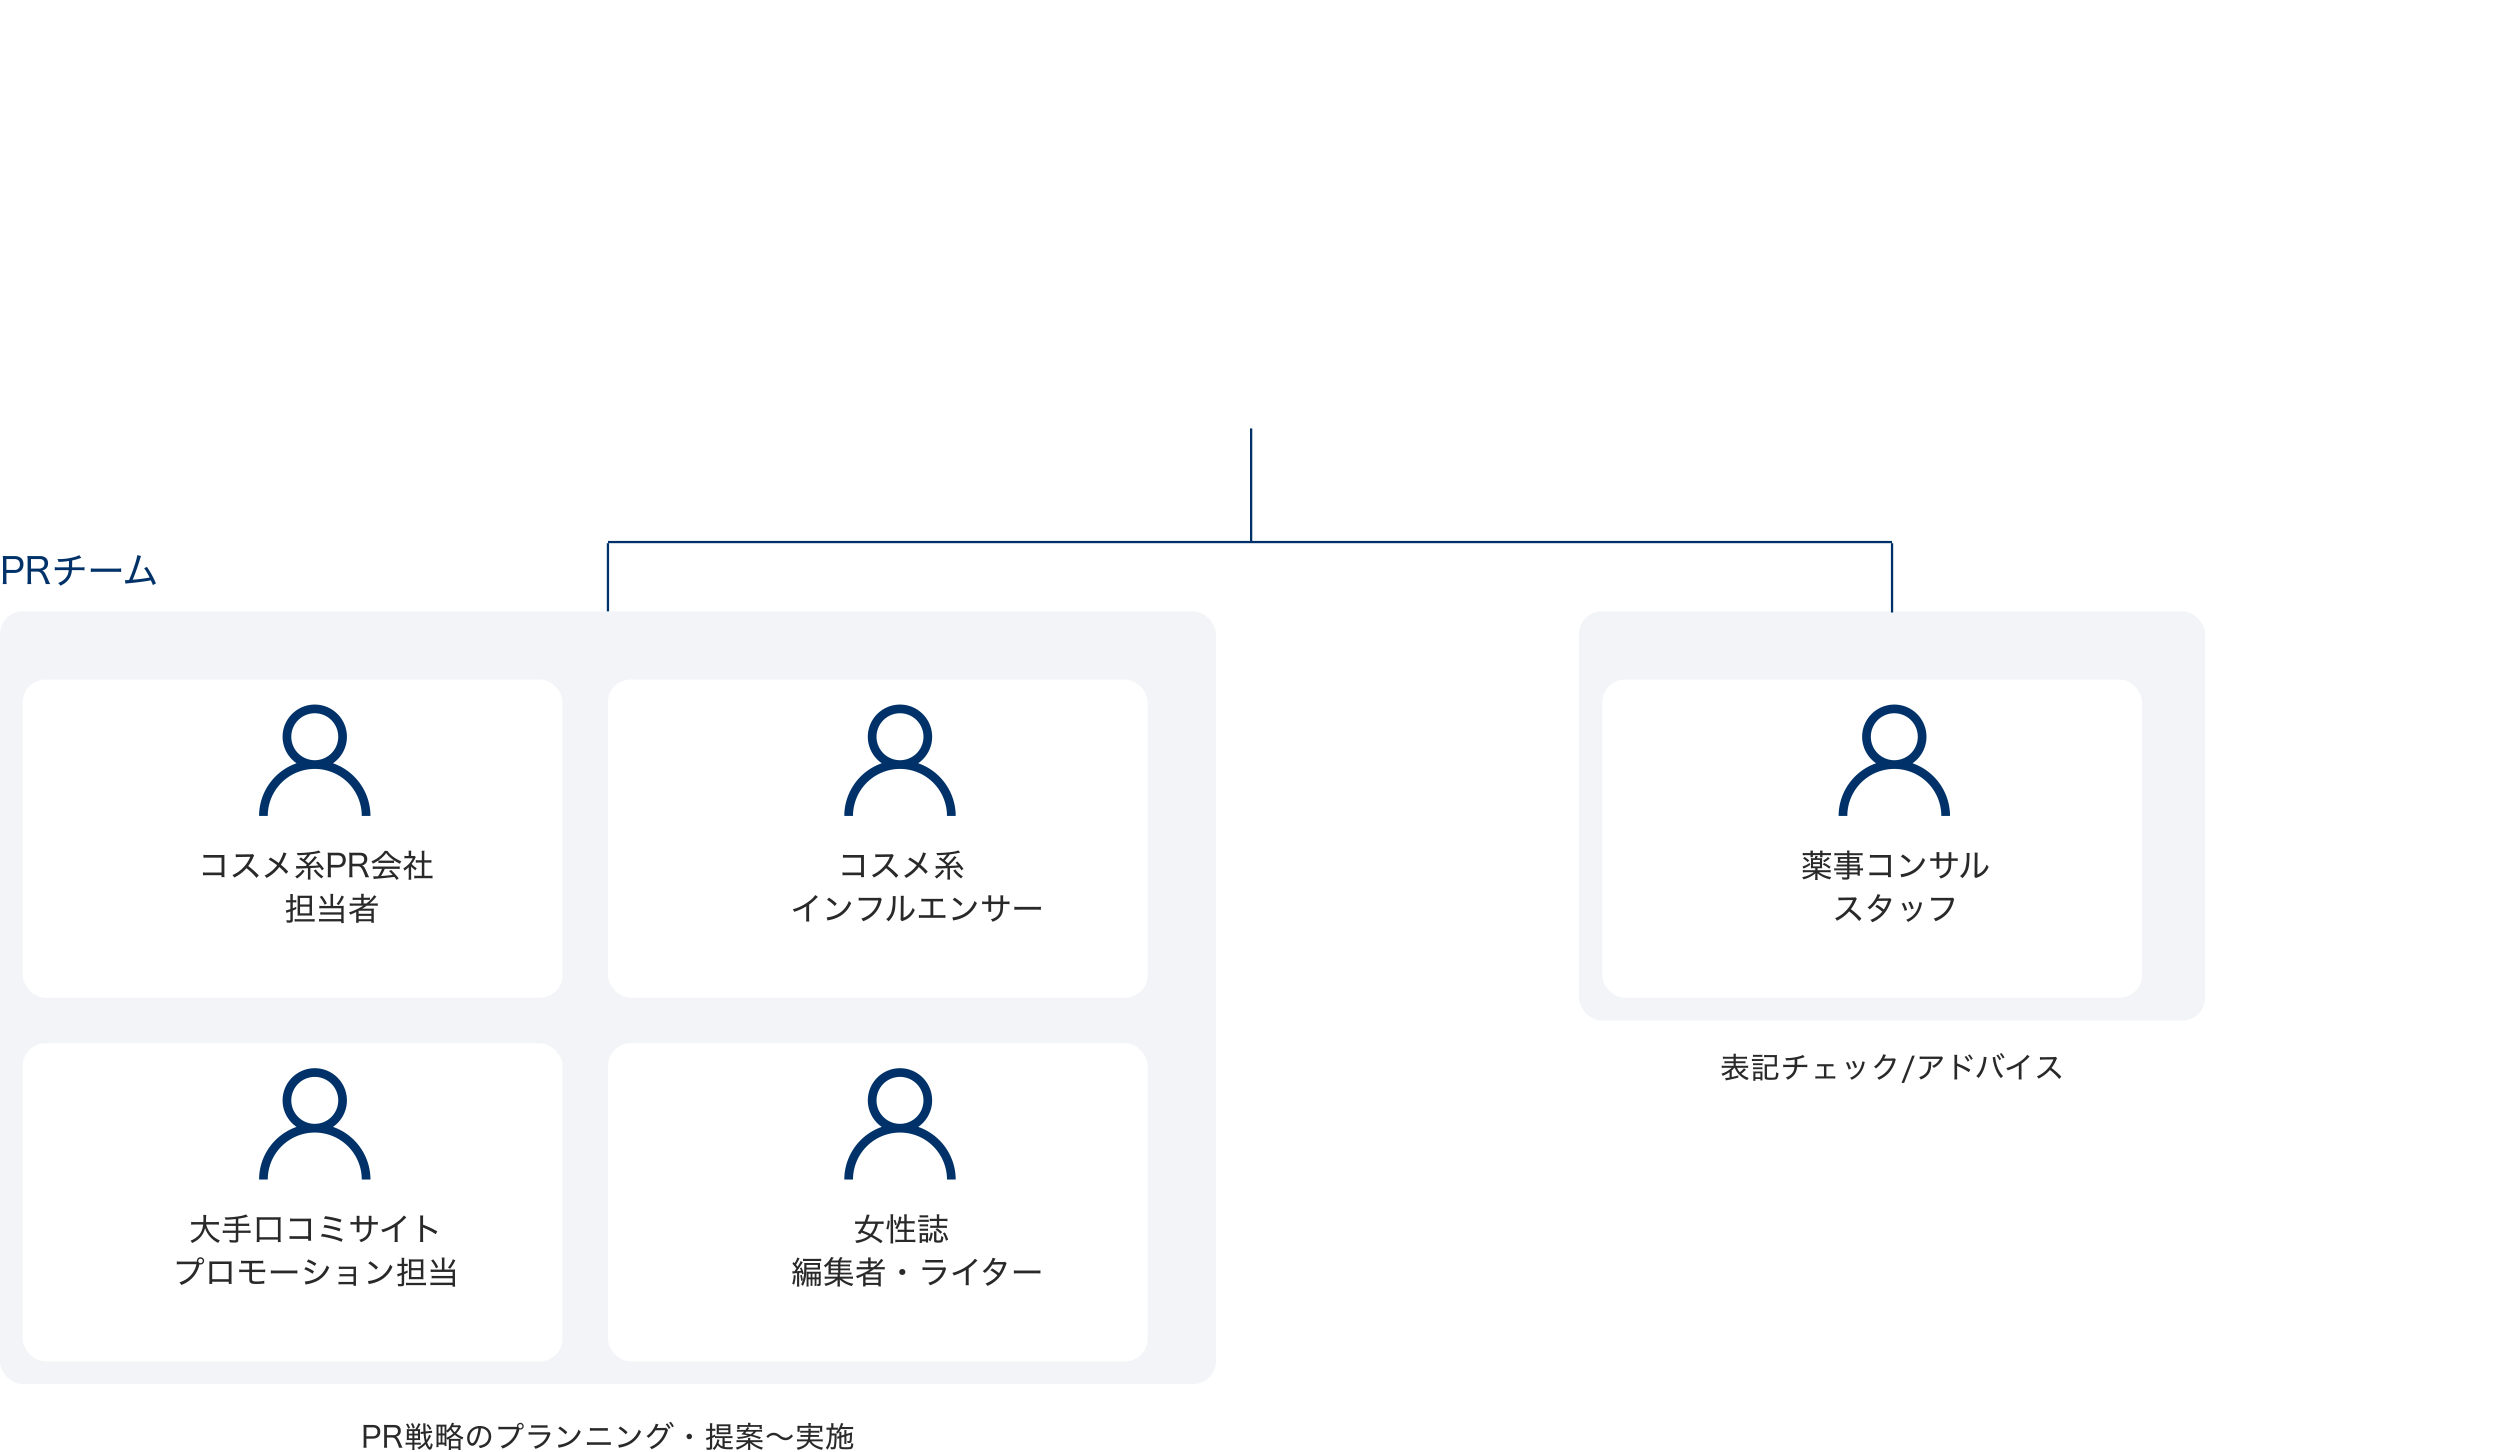 <?xml version="1.0" encoding="UTF-8"?> <svg xmlns="http://www.w3.org/2000/svg" xmlns:xlink="http://www.w3.org/1999/xlink" width="1100" height="639" viewBox="0 0 1100 639"><defs><clipPath id="clip-path"><rect id="長方形_8289" data-name="長方形 8289" width="1100" height="639" transform="translate(-15618 -6152)" fill="#fff"></rect></clipPath><filter id="長方形_8277" x="-20" y="269" width="297.5" height="200" filterUnits="userSpaceOnUse"><feOffset dx="-10" dy="10"></feOffset><feGaussianBlur stdDeviation="10" result="blur"></feGaussianBlur><feFlood flood-opacity="0.11"></feFlood><feComposite operator="in" in2="blur"></feComposite><feComposite in="SourceGraphic"></feComposite></filter><filter id="長方形_8283" x="-20" y="429" width="297.5" height="200" filterUnits="userSpaceOnUse"><feOffset dx="-10" dy="10"></feOffset><feGaussianBlur stdDeviation="10" result="blur-2"></feGaussianBlur><feFlood flood-opacity="0.11"></feFlood><feComposite operator="in" in2="blur-2"></feComposite><feComposite in="SourceGraphic"></feComposite></filter><filter id="長方形_8278" x="237.5" y="269" width="297.5" height="200" filterUnits="userSpaceOnUse"><feOffset dx="-10" dy="10"></feOffset><feGaussianBlur stdDeviation="10" result="blur-3"></feGaussianBlur><feFlood flood-opacity="0.11"></feFlood><feComposite operator="in" in2="blur-3"></feComposite><feComposite in="SourceGraphic"></feComposite></filter><filter id="長方形_8286" x="675" y="269" width="297.5" height="200" filterUnits="userSpaceOnUse"><feOffset dx="-10" dy="10"></feOffset><feGaussianBlur stdDeviation="10" result="blur-4"></feGaussianBlur><feFlood flood-opacity="0.11"></feFlood><feComposite operator="in" in2="blur-4"></feComposite><feComposite in="SourceGraphic"></feComposite></filter><filter id="長方形_8284" x="237.5" y="429" width="297.5" height="200" filterUnits="userSpaceOnUse"><feOffset dx="-10" dy="10"></feOffset><feGaussianBlur stdDeviation="10" result="blur-5"></feGaussianBlur><feFlood flood-opacity="0.11"></feFlood><feComposite operator="in" in2="blur-5"></feComposite><feComposite in="SourceGraphic"></feComposite></filter></defs><g id="マスクグループ_21" data-name="マスクグループ 21" transform="translate(15618 6152)" clip-path="url(#clip-path)"><rect id="長方形_8276" data-name="長方形 8276" width="535" height="340" rx="10" transform="translate(-15618 -5883)" fill="#f2f4f7"></rect><line id="線_331" data-name="線 331" x1="565" transform="translate(-15350.5 -5913.5)" fill="none" stroke="#003269" stroke-width="1"></line><path id="パス_5276" data-name="パス 5276" d="M161.316,11a8.7,8.7,0,0,1-.1-1.534V7.009h2.782c2.106,0,3.315-1.131,3.315-3.107,0-1.872-1.157-2.925-3.25-2.925h-2.678c-.611,0-1.014-.013-1.482-.039a10.029,10.029,0,0,1,.1,1.534V9.479A8.728,8.728,0,0,1,159.9,11Zm-.1-5.057v-3.9h2.782c1.352,0,2.054.663,2.054,1.911a1.833,1.833,0,0,1-2.054,1.989ZM177.137,11a11.043,11.043,0,0,1-.6-1.235c-.416-.962-.728-1.638-1.014-2.2-.468-.91-.793-1.261-1.313-1.43a2.684,2.684,0,0,0,1.4-.676,2.461,2.461,0,0,0,.728-1.911c0-1.664-1.053-2.574-2.977-2.574h-2.925c-.637,0-1.04-.013-1.495-.039a9.867,9.867,0,0,1,.1,1.547V9.466a8.6,8.6,0,0,1-.1,1.534h1.417a8.418,8.418,0,0,1-.1-1.534V6.528h2.249c1.027,0,1.534.507,2.275,2.288A9.422,9.422,0,0,1,175.538,11ZM170.26,5.462V2.043h3.016c1.183,0,1.807.559,1.807,1.625a1.7,1.7,0,0,1-.468,1.261,2.022,2.022,0,0,1-1.4.533ZM181.44,7.62V8.777H179.8A9.713,9.713,0,0,1,178.45,8.7V9.713a10.067,10.067,0,0,1,1.391-.078h1.6v1.027a9.332,9.332,0,0,1-.078,1.352h1.053a9.087,9.087,0,0,1-.078-1.352V9.635h1.482a12.6,12.6,0,0,1,1.313.065V8.712a9.829,9.829,0,0,1-1.313.065h-1.482V7.62h1.313a10.648,10.648,0,0,1,1.2.052,8.788,8.788,0,0,1-.052-1.183V4.019a9.6,9.6,0,0,1,.052-1.222,7.923,7.923,0,0,1-1.131.052A15.615,15.615,0,0,0,185.028.574l-.949-.338a10.067,10.067,0,0,1-1.352,2.613h-2.665A7.082,7.082,0,0,1,178.97,2.8a11.215,11.215,0,0,1,.039,1.157V6.541a10.786,10.786,0,0,1-.039,1.131,9.139,9.139,0,0,1,1.2-.052Zm0-3.965v1.17h-1.547V3.655Zm.9,0h1.573v1.17h-1.573Zm-.9,1.95V6.84h-1.547V5.605Zm.9,0h1.573V6.84h-1.573Zm6.422-.312a7.231,7.231,0,0,1-1.1,2.314,19.424,19.424,0,0,1-.364-2.873l1.768-.2c.364-.039.767-.065.949-.065h.13l-.065-.988a6.088,6.088,0,0,1-1.066.169l-1.768.182c-.026-.624-.039-1.651-.039-2.327a6.4,6.4,0,0,1,.065-1.235h-1.105a4.928,4.928,0,0,1,.078,1.04c.026,1.586.026,1.625.078,2.626l-.247.026c-.325.026-.663.052-.832.052a1.347,1.347,0,0,1-.208-.013l.091,1a4.488,4.488,0,0,1,.988-.143l.273-.039a20.937,20.937,0,0,0,.572,3.666,10.243,10.243,0,0,1-3.341,2.5,2.374,2.374,0,0,1,.7.78,12.912,12.912,0,0,0,2.938-2.3c.533,1.469,1.287,2.405,1.924,2.405.546,0,.923-.715,1.222-2.34a3.172,3.172,0,0,1-.78-.624c-.156,1.144-.351,1.807-.533,1.807-.26,0-.741-.871-1.144-2.054a13.8,13.8,0,0,0,1.443-2.379c.156-.312.156-.312.26-.507ZM178.619.678a8.051,8.051,0,0,1,.975,1.95l.845-.338a10.39,10.39,0,0,0-1-1.924ZM180.8.483a7.8,7.8,0,0,1,.819,2.054l.871-.286a10.1,10.1,0,0,0-.832-2.067Zm9,2.158A9.484,9.484,0,0,0,188.343.652l-.689.429a9.551,9.551,0,0,1,1.4,2.041Zm12.519-1.56a6.062,6.062,0,0,1-1.053.065H199.38c.078-.169.117-.247.182-.377.182-.4.182-.4.234-.507l-.949-.325a5.35,5.35,0,0,1-.663,1.508,7.281,7.281,0,0,1-1.768,2.08V2.056c0-.533.013-1,.039-1.235-.3.026-.624.039-1.248.039h-1.963a11.954,11.954,0,0,1-1.222-.039,10.866,10.866,0,0,1,.052,1.261V9.31A10.484,10.484,0,0,1,192,10.727h.936V9.622H195.6v.637h.884a11.638,11.638,0,0,1-.065-1.3V6.749a3.648,3.648,0,0,1,.455.728c.286-.13.377-.182.6-.3.013.247.026.442.026.975v2.483A11.405,11.405,0,0,1,197.43,12h1v-.7h3.25V12H202.7a8.74,8.74,0,0,1-.065-1.378V8.14a7.175,7.175,0,0,1,.039-1.053c-.3.013-.507.026-1.053.026H198.5c-.455,0-.637,0-.871-.013a12.73,12.73,0,0,0,2.483-1.742A14.55,14.55,0,0,0,203.423,7.4a4.436,4.436,0,0,1,.481-.962,12.244,12.244,0,0,1-3.159-1.7,12.505,12.505,0,0,0,1.82-2.522c.208-.377.208-.377.3-.52Zm-5.9,2.639a4.46,4.46,0,0,1,.546.624,10.106,10.106,0,0,0,1.209-1.3,8.785,8.785,0,0,0,1.287,1.69,11.467,11.467,0,0,1-3.042,1.885Zm5.174-1.742a8.674,8.674,0,0,1-1.521,2.171A6.814,6.814,0,0,1,198.7,2.316c.091-.13.117-.182.221-.338Zm-8.658-.26h.923V4.734h-.923Zm1.729,0h.936V4.734h-.936Zm-1.729,3.848h.923V8.751h-.923Zm1.729,0h.936V8.751h-.936Zm3.77,2.4h3.25v2.457h-3.25Zm12.116,2.171a2.55,2.55,0,0,1,.559,1.053,8.6,8.6,0,0,0,2.171-.676,4.8,4.8,0,0,0,2.847-4.5c0-2.743-1.963-4.563-4.914-4.563a5.555,5.555,0,0,0-4.277,1.755,5.411,5.411,0,0,0-1.391,3.64c0,1.9.962,3.289,2.275,3.289.975,0,1.755-.78,2.5-2.483a18.9,18.9,0,0,0,1.3-5.2,3.431,3.431,0,0,1,1.456.351,3.357,3.357,0,0,1,1.924,3.159,3.818,3.818,0,0,1-2.054,3.471A7.109,7.109,0,0,1,210.547,10.142ZM210.5,2.485a17.752,17.752,0,0,1-1.157,4.68c-.533,1.222-1.027,1.82-1.534,1.82-.676,0-1.2-.936-1.2-2.119a4.437,4.437,0,0,1,2.028-3.77A3.677,3.677,0,0,1,210.5,2.485Zm10.387-.663a9.105,9.105,0,0,1-1.612-.091V2.966a12.382,12.382,0,0,1,1.586-.078h6.422a9.516,9.516,0,0,1-4.056,6.045A10.151,10.151,0,0,1,220.31,10.3a3.14,3.14,0,0,1,.78,1.079,12.183,12.183,0,0,0,4.108-2.5,11.253,11.253,0,0,0,3.25-5.668l.078-.273a1.557,1.557,0,0,0,.429.065,1.482,1.482,0,1,0-1.482-1.482,2.134,2.134,0,0,0,.026.3ZM228.955.613a.921.921,0,0,1,.91.91.91.91,0,0,1-1.82,0A.921.921,0,0,1,228.955.613ZM233.7,2.238a11.643,11.643,0,0,1,1.482-.065h4.251a11.155,11.155,0,0,1,1.482.065V1.068a7.715,7.715,0,0,1-1.495.091H235.2a7.259,7.259,0,0,1-1.495-.091ZM232.582,5.28a12.631,12.631,0,0,1,1.638-.065h6.565a7.47,7.47,0,0,1-2.119,3.315,8.452,8.452,0,0,1-3.77,1.9,3.3,3.3,0,0,1,.689,1.066,11.717,11.717,0,0,0,3.185-1.573A8.8,8.8,0,0,0,241.9,5.566a3.175,3.175,0,0,1,.364-.819l-.559-.65a2.839,2.839,0,0,1-1.027.1h-6.448a9.507,9.507,0,0,1-1.651-.091Zm13.052-2.73a14.434,14.434,0,0,1,3.172,2.574l.793-.975a17.987,17.987,0,0,0-3.2-2.47Zm.2,8.489a7.025,7.025,0,0,1,.806-.208,13.268,13.268,0,0,0,4.875-1.95,11.316,11.316,0,0,0,4.017-5.005,3.305,3.305,0,0,1-.962-.9A9.735,9.735,0,0,1,249.3,8.764a11.848,11.848,0,0,1-3.809.975Zm13.728-7.475A12.1,12.1,0,0,1,261.13,3.5h4.758a12.021,12.021,0,0,1,1.547.065V2.29a8.071,8.071,0,0,1-1.56.091h-4.732a8.538,8.538,0,0,1-1.586-.091Zm-1.313,6.227a14.144,14.144,0,0,1,1.664-.065h7.15a14.367,14.367,0,0,1,1.69.065V8.5a9.475,9.475,0,0,1-1.7.091h-7.124a10.84,10.84,0,0,1-1.677-.091Zm13.91-7.241a14.434,14.434,0,0,1,3.172,2.574l.793-.975a17.987,17.987,0,0,0-3.2-2.47Zm.195,8.489a7.026,7.026,0,0,1,.806-.208,13.268,13.268,0,0,0,4.875-1.95,11.316,11.316,0,0,0,4.017-5.005,3.3,3.3,0,0,1-.962-.9,9.735,9.735,0,0,1-5.265,5.785,11.848,11.848,0,0,1-3.809.975ZM292.889.678a9.074,9.074,0,0,1,1.352,2.054l.767-.429A10.175,10.175,0,0,0,293.643.288Zm1.508-.7a9.528,9.528,0,0,1,1.339,2.015l.754-.429a9.7,9.7,0,0,0-1.365-1.976Zm-1.352,2.236a1.47,1.47,0,0,1-.559.065l-3.081.052a1.833,1.833,0,0,0-.481.039,11.745,11.745,0,0,0,.572-1.131,1.941,1.941,0,0,1,.286-.507l-1.274-.3a5.5,5.5,0,0,1-.78,1.846A9.9,9.9,0,0,1,284.439,5.9a2.387,2.387,0,0,1,.884.793A12.834,12.834,0,0,0,288.4,3.343l4.251-.065a11.47,11.47,0,0,1-2.223,4.238,11.041,11.041,0,0,1-4.55,3.211,2.475,2.475,0,0,1,.78.936,12.79,12.79,0,0,0,4.55-3.263,13.25,13.25,0,0,0,2.535-4.667,1.237,1.237,0,0,1,.221-.533Zm10.244,2.639a1.2,1.2,0,1,0,1.2,1.2A1.193,1.193,0,0,0,303.289,4.851ZM317.9,10.428a3.492,3.492,0,0,1-1.768-1.456c.091-.247.169-.494.3-.949.065-.221.065-.221.156-.481l-.988-.234a5.561,5.561,0,0,1-.4,1.6,6.2,6.2,0,0,1-1.677,2.47,2.759,2.759,0,0,1,.78.637,8.473,8.473,0,0,0,1.469-2.158c1.17,1.443,2.288,1.833,5.265,1.833h1.235a3.107,3.107,0,0,1,.273-1c-.754.065-1.417.091-2.093.091a10.007,10.007,0,0,1-1.6-.1V8.959h1.69a6.758,6.758,0,0,1,1.144.065V8.075a6.393,6.393,0,0,1-1.144.065h-1.69V6.762h2.262a7.624,7.624,0,0,1,1.157.065V5.839a7.018,7.018,0,0,1-1.157.078H315.7a7.81,7.81,0,0,1-1.027-.052v-.7c-.546.273-.728.351-1.326.611V3.551h.546a7.622,7.622,0,0,1,.858.039V2.615a5.18,5.18,0,0,1-.871.052h-.533V1.51a6.89,6.89,0,0,1,.078-1.3h-1.118a7.127,7.127,0,0,1,.078,1.313V2.667h-.676a6.041,6.041,0,0,1-.975-.078V3.616a6.294,6.294,0,0,1,.962-.065h.689v2.6a6.964,6.964,0,0,1-1.742.546l.234,1.04c.39-.182.39-.182,1.508-.611V10.61c0,.3-.1.377-.468.377a7.641,7.641,0,0,1-1.183-.1,3.275,3.275,0,0,1,.208.975c.429.026.806.052,1.04.052,1.053,0,1.365-.234,1.365-1.027V6.723c.533-.234.637-.273,1.235-.572v.663a7.29,7.29,0,0,1,1.04-.052H317.9Zm2.262-5.395c.52,0,.91.013,1.261.039a10.808,10.808,0,0,1-.052-1.209V1.731a7.7,7.7,0,0,1,.052-1.066,10.516,10.516,0,0,1-1.235.052h-3.64a10.848,10.848,0,0,1-1.222-.052c.026.325.039.728.039,1.2v1.95c-.013.884-.013.884-.039,1.261.325-.026.663-.039,1.144-.039Zm-3.874-3.5h4.147v.923h-4.147Zm0,1.729h4.147V4.24h-4.147Zm17.68.663a9.457,9.457,0,0,1,1.352.078V3.083a6.89,6.89,0,0,1-1.3.078h-4.953c.2-.26.2-.26.676-.936l-1-.26a5.082,5.082,0,0,1-.741,1.2h-2.47a7.8,7.8,0,0,1-1.287-.078v.923a9.511,9.511,0,0,1,1.339-.078h1.794a10.716,10.716,0,0,1-1.222,1.183c1.547.208,1.963.273,2.86.455a14.91,14.91,0,0,1-4.732.676,2.441,2.441,0,0,1,.416.819,15.031,15.031,0,0,0,5.6-1.183,27.2,27.2,0,0,1,3.926,1.3l.611-.754a31.443,31.443,0,0,0-3.588-1.092,5.154,5.154,0,0,0,1.4-1.4Zm-2.418,0a4.149,4.149,0,0,1-1.378,1.157c-.923-.2-1.5-.312-2.379-.442a9.346,9.346,0,0,0,.663-.715ZM330.108,7.7V7.555a5.412,5.412,0,0,1,.052-.858h-1.066a4.51,4.51,0,0,1,.065.858V7.7h-3.666a10.9,10.9,0,0,1-1.417-.078v.988a11.112,11.112,0,0,1,1.43-.078h2.873a7.214,7.214,0,0,1-1.625,1.17,13.159,13.159,0,0,1-3.068,1.248,3.063,3.063,0,0,1,.624.9,16.735,16.735,0,0,0,2.327-1.053,10.626,10.626,0,0,0,2.548-1.885c-.026.741-.026,1.053-.026,1.287v.559a7.134,7.134,0,0,1-.078,1.222h1.092a6.677,6.677,0,0,1-.065-1.222v-.572c0-.247-.026-.715-.052-1.287a11.769,11.769,0,0,0,2.678,1.937,14.512,14.512,0,0,0,2.418,1.014,3.909,3.909,0,0,1,.585-.923,11.7,11.7,0,0,1-4.9-2.392H334a11.551,11.551,0,0,1,1.456.078V7.62A12,12,0,0,1,334,7.7Zm-4.394-6.682c-.559,0-.91-.013-1.339-.052a5.188,5.188,0,0,1,.052.793v.312a4.206,4.206,0,0,1-.052.715h1V1.822h8.853V2.8h.988a5.926,5.926,0,0,1-.039-.741V1.77a4.733,4.733,0,0,1,.052-.806,12.562,12.562,0,0,1-1.339.052H330.16a5.242,5.242,0,0,1,.078-.988h-1.157a4.475,4.475,0,0,1,.078.988Zm12.22,5.72A3.062,3.062,0,0,1,340.313,5.5a3.536,3.536,0,0,1,2.314.949,6.117,6.117,0,0,0,1.794,1.027A3.645,3.645,0,0,0,347.4,7.23a5.306,5.306,0,0,0,1.521-1.391l-.767-.715a3.6,3.6,0,0,1-1.443,1.248,2.383,2.383,0,0,1-1.014.221,4.261,4.261,0,0,1-2.457-1.027,6.718,6.718,0,0,0-1.209-.767,3.565,3.565,0,0,0-1.638-.377,3.484,3.484,0,0,0-1.911.546,4.968,4.968,0,0,0-1.3,1.079Zm22.8,1.456a9.436,9.436,0,0,1,1.274.078V7.256a6.3,6.3,0,0,1-1.235.078h-4.368a7.311,7.311,0,0,0,.169-1.118h2.613a6.318,6.318,0,0,1,1.131.065V5.345a6.23,6.23,0,0,1-1.131.065h-2.548c.026-.286.026-.52.052-1.027h2.6a8.287,8.287,0,0,1,1.248.065V3.5a7.777,7.777,0,0,1-1.248.065h-2.587a4.506,4.506,0,0,1,.078-.988h-1.118a4.575,4.575,0,0,1,.065.988h-2.392A7.7,7.7,0,0,1,352.1,3.5v.949a8,8,0,0,1,1.235-.065h2.392c-.013.4-.026.533-.052,1.027h-2.314a6.393,6.393,0,0,1-1.144-.065v.936a6.393,6.393,0,0,1,1.144-.065h2.262a7.166,7.166,0,0,1-.182,1.118h-3.51a6.3,6.3,0,0,1-1.235-.078V8.27a9.575,9.575,0,0,1,1.274-.078h3.172a4.076,4.076,0,0,1-1.833,1.885,8.524,8.524,0,0,1-2.8.884,3.144,3.144,0,0,1,.533.975,9.028,9.028,0,0,0,3.016-1.2,4.964,4.964,0,0,0,2-2.34c1.235,1.82,2.8,2.821,5.577,3.549a4.113,4.113,0,0,1,.546-1,10.068,10.068,0,0,1-3.445-1.17,5.625,5.625,0,0,1-1.755-1.586ZM355.705,1.38H352.2a13.151,13.151,0,0,1-1.352-.052,6.729,6.729,0,0,1,.052.91v.806a6.213,6.213,0,0,1-.052.923h1.014V2.238h8.957V3.967h1a6.213,6.213,0,0,1-.052-.923V2.225a6.534,6.534,0,0,1,.052-.9,12.879,12.879,0,0,1-1.339.052h-3.757V.938A4.037,4.037,0,0,1,356.8.132h-1.17a4.169,4.169,0,0,1,.078.819ZM369.29,5.9a4.94,4.94,0,0,1-.936.221l.143,1.027a4.585,4.585,0,0,1,.793-.312v3.7c0,.975.455,1.144,3,1.144,1.7,0,2.262-.078,2.587-.377s.468-.793.585-2.054a2.846,2.846,0,0,1-.949-.338,3.582,3.582,0,0,1-.247,1.638c-.156.169-.546.221-1.911.221-2.054,0-2.158-.026-2.158-.546V6.554l1.326-.416V8.244a7.881,7.881,0,0,1-.052,1.092h.988a7.645,7.645,0,0,1-.052-1.092V5.865l1.56-.494a19.7,19.7,0,0,1-.117,2.314c-.026.3-.117.4-.351.4a4.4,4.4,0,0,1-.806-.1,3.026,3.026,0,0,1,.221.9c.286.026.546.039.689.039,1.092,0,1.17-.247,1.274-3.744,0-.377.013-.416.026-1.014a2.32,2.32,0,0,1-.338.13c-.052.013-.156.052-.286.091a3.232,3.232,0,0,1-.468.156l-1.4.429V4.305a5.907,5.907,0,0,1,.078-1.053h-1.027a7.837,7.837,0,0,1,.065,1.079v.9l-1.326.4v-.6a5.9,5.9,0,0,1,.065-1.04h-1.014c.286-.442.455-.728.728-1.209h4.069a12.93,12.93,0,0,1,1.326.052V1.809a8.659,8.659,0,0,1-1.339.078h-3.6c.143-.312.182-.416.39-.923s.208-.494.26-.6l-1.04-.234a4.388,4.388,0,0,1-.208.728,9.783,9.783,0,0,1-1.989,3.38,2.239,2.239,0,0,1,.728.663c.351-.442.468-.611.663-.9a8.418,8.418,0,0,1,.052,1.04Zm-3.549-3.718h-.949a5.766,5.766,0,0,1-1.144-.078V3.135a5.851,5.851,0,0,1,1.079-.065h.312c-.026,1.794-.078,2.951-.169,3.939a7.275,7.275,0,0,1-1.521,4.056,3.165,3.165,0,0,1,.728.806,8.147,8.147,0,0,0,1.417-3.081,17.447,17.447,0,0,0,.39-3.185h1.326a35.228,35.228,0,0,1-.221,4.225c-.117.819-.2.949-.611.949a4.492,4.492,0,0,1-1-.13,3.626,3.626,0,0,1,.182.988c.4.039.689.052.845.052.962,0,1.2-.195,1.4-1.183a32.253,32.253,0,0,0,.3-4.758V5.306c0-.13.013-.468.026-.624a6.18,6.18,0,0,1-.936.052h-1.274c.013-.325.026-.884.039-1.664H367.5a8.815,8.815,0,0,1,1.17.052v-1a7.5,7.5,0,0,1-1.17.065H366.7V1.38A6.277,6.277,0,0,1,366.781.2h-1.118a7.714,7.714,0,0,1,.078,1.183Z" transform="translate(-15618 -5526)" fill="#292929"></path><path id="パス_5271" data-name="パス 5271" d="M2.944,0a10.7,10.7,0,0,1-.128-1.888V-4.912H6.24c2.592,0,4.08-1.392,4.08-3.824,0-2.3-1.424-3.6-4-3.6h-3.3c-.752,0-1.248-.016-1.824-.048A12.341,12.341,0,0,1,1.328-10.5v8.624A10.741,10.741,0,0,1,1.2,0ZM2.816-6.224v-4.8H6.24c1.664,0,2.528.816,2.528,2.352A2.256,2.256,0,0,1,6.24-6.224ZM22.1,0a13.591,13.591,0,0,1-.736-1.52c-.512-1.184-.9-2.016-1.248-2.7-.576-1.12-.976-1.552-1.616-1.76a3.3,3.3,0,0,0,1.728-.832,3.029,3.029,0,0,0,.9-2.352c0-2.048-1.3-3.168-3.664-3.168h-3.6c-.784,0-1.28-.016-1.84-.048a12.142,12.142,0,0,1,.128,1.9v8.592A10.587,10.587,0,0,1,12.016,0H13.76a10.361,10.361,0,0,1-.128-1.888V-5.5H16.4c1.264,0,1.888.624,2.8,2.816A11.6,11.6,0,0,1,20.128,0ZM13.632-6.816v-4.208h3.712c1.456,0,2.224.688,2.224,2a2.089,2.089,0,0,1-.576,1.552,2.489,2.489,0,0,1-1.728.656Zm21.2-5.936a6.47,6.47,0,0,1-1.856.768,26.406,26.406,0,0,1-6.752.992c-.24,0-.48-.016-.96-.032a3.768,3.768,0,0,1,.448,1.264,33.335,33.335,0,0,0,4.64-.416c0,1.248-.016,2.208-.048,2.816H26.048a9.451,9.451,0,0,1-1.936-.112v1.424a14.175,14.175,0,0,1,1.92-.08h4.176a5.683,5.683,0,0,1-2.3,4.384,7.863,7.863,0,0,1-2.368,1.28A3.337,3.337,0,0,1,26.56.72,13.692,13.692,0,0,0,28-.048a8.362,8.362,0,0,0,2.576-2.56,7.944,7.944,0,0,0,1.056-3.52h3.68a13.948,13.948,0,0,1,1.872.08V-7.472A9.006,9.006,0,0,1,35.3-7.36H31.712c.032-.512.032-.8.048-3.04a25.287,25.287,0,0,0,3.472-.96,3.844,3.844,0,0,1,.544-.176Zm5.12,7.424a17.48,17.48,0,0,1,2.224-.08h8.96a18.693,18.693,0,0,1,2.176.08V-6.912a13.092,13.092,0,0,1-2.16.1H42.16a17.454,17.454,0,0,1-2.208-.1Zm20.464-7.408a27.972,27.972,0,0,1-1.232,4.56A63.357,63.357,0,0,1,56.8-1.808c-.624.048-1.216.08-1.376.08a2.873,2.873,0,0,1-.432-.032l.192,1.584a9.4,9.4,0,0,1,1.392-.192c4.256-.416,7.392-.816,9.232-1.2.352-.064.352-.064.544-.112a16.742,16.742,0,0,1,.9,2.112l1.36-.72a40.733,40.733,0,0,0-3.952-7.28l-1.232.576a30.825,30.825,0,0,1,2.4,4.112c-1.712.352-5.152.784-7.44.96a91.588,91.588,0,0,0,3.28-9.312,7.487,7.487,0,0,1,.416-1.136Z" transform="translate(-15618 -5895)" fill="#003269"></path><g transform="matrix(1, 0, 0, 1, -15618, -6152)" filter="url(#長方形_8277)"><rect id="長方形_8277-2" data-name="長方形 8277" width="237.5" height="140" rx="10" transform="translate(20 289)" fill="#fff"></rect></g><rect id="長方形_8285" data-name="長方形 8285" width="275.5" height="180" rx="10" transform="translate(-14923.25 -5883)" fill="#f2f4f7"></rect><g transform="matrix(1, 0, 0, 1, -15618, -6152)" filter="url(#長方形_8283)"><rect id="長方形_8283-2" data-name="長方形 8283" width="237.5" height="140" rx="10" transform="translate(20 449)" fill="#fff"></rect></g><g transform="matrix(1, 0, 0, 1, -15618, -6152)" filter="url(#長方形_8278)"><rect id="長方形_8278-2" data-name="長方形 8278" width="237.5" height="140" rx="10" transform="translate(277.5 289)" fill="#fff"></rect></g><g transform="matrix(1, 0, 0, 1, -15618, -6152)" filter="url(#長方形_8286)"><rect id="長方形_8286-2" data-name="長方形 8286" width="237.5" height="140" rx="10" transform="translate(715 289)" fill="#fff"></rect></g><g transform="matrix(1, 0, 0, 1, -15618, -6152)" filter="url(#長方形_8284)"><rect id="長方形_8284-2" data-name="長方形 8284" width="237.5" height="140" rx="10" transform="translate(277.5 449)" fill="#fff"></rect></g><path id="パス_5272" data-name="パス 5272" d="M-41.538-.91v.84h1.344a8.973,8.973,0,0,1-.07-1.386V-8.722c0-.532,0-.77.028-1.106-.35.014-.56.028-.728.028h-6.79a8.751,8.751,0,0,1-1.736-.1v1.33a13.127,13.127,0,0,1,1.722-.07h6.244v6.566h-6.524a8.041,8.041,0,0,1-1.652-.1V-.854A14.18,14.18,0,0,1-48.062-.91Zm16.394.084a35.347,35.347,0,0,0-4.648-4.116,18.111,18.111,0,0,0,2.254-3.892,2.426,2.426,0,0,1,.406-.7l-.686-.7a2.633,2.633,0,0,1-.994.126l-4.844.056h-.308a7.222,7.222,0,0,1-1.33-.084l.042,1.33a11.694,11.694,0,0,1,1.61-.112c4.592-.07,4.592-.07,4.76-.084a.965.965,0,0,1-.042.112,1.133,1.133,0,0,0-.084.182,14.57,14.57,0,0,1-3.108,4.592A13.589,13.589,0,0,1-36.75-.98,3.642,3.642,0,0,1-35.938.126a17.809,17.809,0,0,0,2.73-1.666A15.522,15.522,0,0,0-30.548-4a27.954,27.954,0,0,1,4.41,4.27Zm10.864-10.15a6.4,6.4,0,0,1-.49,1.484A20.021,20.021,0,0,1-16.38-6.3a37.484,37.484,0,0,0-3.6-2.394l-.84.882a28.382,28.382,0,0,1,3.752,2.52A14.806,14.806,0,0,1-22.6-.714,3.218,3.218,0,0,1-21.728.308,16.9,16.9,0,0,0-18.48-1.946a16.531,16.531,0,0,0,2.352-2.548,19.822,19.822,0,0,1,2.982,3.01l.952-1.022a32.078,32.078,0,0,0-3.192-3.01,21.772,21.772,0,0,0,2.03-4.06,5.211,5.211,0,0,1,.448-.9Zm5.656,7.224a3.1,3.1,0,0,1,.63-.056c2.324-.084,3.822-.154,4.48-.182V-.35A6.841,6.841,0,0,1-3.6,1.022h1.26A6.841,6.841,0,0,1-2.422-.35v-3.7c1.89-.084,2.2-.112,4.186-.294.308.434.448.644.868,1.288l.9-.644a24.636,24.636,0,0,0-2.7-3.248L0-6.426c.574.6.77.826,1.092,1.2-1.6.14-1.6.14-4.214.238C-2.366-5.67-1.05-7.014-.49-7.658A10.987,10.987,0,0,1,.49-8.75L-.56-9.324a7.476,7.476,0,0,1-.924,1.246C-1.89-7.6-1.89-7.6-3.29-6.16c-.616-.546-.77-.672-1.428-1.19a19.029,19.029,0,0,0,2.254-2.716c1.246-.154,2.772-.392,3.556-.56.7-.154.7-.154.952-.2L1.3-11.816a10.309,10.309,0,0,1-2.324.6,49.146,49.146,0,0,1-6.93.546h-.476a3.466,3.466,0,0,1,.406.994c1.736-.07,2.66-.126,4.172-.252a14.363,14.363,0,0,1-1.624,2c-.518-.378-.6-.434-1.12-.812l-.784.7A24.8,24.8,0,0,1-3.99-5.46c-.182.182-.252.238-.546.5-2.226.042-2.226.042-2.632.042a10.328,10.328,0,0,1-1.582-.07Zm2.758.42A8.925,8.925,0,0,1-9.114-.35a3.8,3.8,0,0,1,.784.9A11.855,11.855,0,0,0-4.97-2.772Zm4.9.392A13.367,13.367,0,0,0,2.506.518a4.839,4.839,0,0,1,.756-.91A11.75,11.75,0,0,1-.084-3.458ZM6.678,0a9.364,9.364,0,0,1-.112-1.652V-4.3h3c2.268,0,3.57-1.218,3.57-3.346,0-2.016-1.246-3.15-3.5-3.15H6.748c-.658,0-1.092-.014-1.6-.042a10.8,10.8,0,0,1,.112,1.652v7.546A9.4,9.4,0,0,1,5.152,0ZM6.566-5.446v-4.2h3c1.456,0,2.212.714,2.212,2.058A1.974,1.974,0,0,1,9.562-5.446ZM23.436,0a11.893,11.893,0,0,1-.644-1.33C22.344-2.366,22.008-3.094,21.7-3.7c-.5-.98-.854-1.358-1.414-1.54A2.891,2.891,0,0,0,21.8-5.964a2.65,2.65,0,0,0,.784-2.058c0-1.792-1.134-2.772-3.206-2.772h-3.15c-.686,0-1.12-.014-1.61-.042a10.624,10.624,0,0,1,.112,1.666v7.518A9.263,9.263,0,0,1,14.616,0h1.526a9.066,9.066,0,0,1-.112-1.652V-4.816h2.422c1.106,0,1.652.546,2.45,2.464A10.148,10.148,0,0,1,21.714,0ZM16.03-5.964V-9.646h3.248c1.274,0,1.946.6,1.946,1.75a1.828,1.828,0,0,1-.5,1.358,2.178,2.178,0,0,1-1.512.574ZM29.078-3.7A19.923,19.923,0,0,1,27.37-.476c-1.218.07-1.218.07-1.414.07a7.148,7.148,0,0,1-.728-.042L25.41.784a20.9,20.9,0,0,1,2.2-.224c2.1-.154,4.564-.42,6.916-.728.308.378.476.63.966,1.33L36.428.49a32.263,32.263,0,0,0-3.346-3.7l-.9.5c.644.616.91.9,1.61,1.666-1.792.224-3.864.42-5.152.49A20.461,20.461,0,0,0,30.31-3.7h4.956a12.1,12.1,0,0,1,1.61.084V-4.8a12.1,12.1,0,0,1-1.61.084H26.628a12.542,12.542,0,0,1-1.61-.084v1.19a12.1,12.1,0,0,1,1.61-.084Zm1.2-7.924a9.882,9.882,0,0,1-2.226,2.45A14.06,14.06,0,0,1,24.4-6.986a3.255,3.255,0,0,1,.658.98,15.3,15.3,0,0,0,3.7-2.366,11.4,11.4,0,0,0,2.156-2.282,10.7,10.7,0,0,0,2.282,2.366,18.874,18.874,0,0,0,3.794,2.352A4.171,4.171,0,0,1,37.6-7.028,14.788,14.788,0,0,1,33.81-9.17a8.983,8.983,0,0,1-2.338-2.45ZM27.5-6.258a8.779,8.779,0,0,1,1.12-.056h4.578a9.4,9.4,0,0,1,1.19.056v-1.12a9.082,9.082,0,0,1-1.2.056H28.63A8.2,8.2,0,0,1,27.5-7.378ZM41.9-4.774A8.837,8.837,0,0,0,43.82-3.052,3.789,3.789,0,0,1,44.38-4,8.351,8.351,0,0,1,42.126-5.88a10.684,10.684,0,0,0,1.512-2.38,5.05,5.05,0,0,1,.322-.588l-.5-.56a5.009,5.009,0,0,1-.8.042H41.9v-1.246a6.026,6.026,0,0,1,.084-1.106H40.754a6.243,6.243,0,0,1,.084,1.078v1.274h-.8a9.433,9.433,0,0,1-1.106-.056v1.106a9.852,9.852,0,0,1,1.148-.056H42.6a9.279,9.279,0,0,1-1.652,2.45,11.126,11.126,0,0,1-2.52,2.044A3.408,3.408,0,0,1,39-2.9a13.422,13.422,0,0,0,1.834-1.526V-.308a9.6,9.6,0,0,1-.084,1.4h1.218A11.717,11.717,0,0,1,41.9-.294Zm5.8-1.694h1.75a13.375,13.375,0,0,1,1.372.07V-7.574a7.446,7.446,0,0,1-1.372.084H47.7v-2.87a7.031,7.031,0,0,1,.1-1.316H46.508a8.581,8.581,0,0,1,.1,1.316v2.87H45.318a8.934,8.934,0,0,1-1.372-.084V-6.4a13.591,13.591,0,0,1,1.372-.07h1.288V-.644H44.814a10.55,10.55,0,0,1-1.54-.084V.518A9.621,9.621,0,0,1,44.8.42h4.97a10.051,10.051,0,0,1,1.54.1V-.728a10.289,10.289,0,0,1-1.54.084H47.7Zm-58.94,17.5V14a9.56,9.56,0,0,1-2,.574l.266,1.134a3.523,3.523,0,0,1,.574-.238c.49-.168.49-.168,1.162-.42v3.514c0,.336-.1.406-.5.406a12.428,12.428,0,0,1-1.316-.1,3.328,3.328,0,0,1,.238,1.05,10.957,10.957,0,0,0,1.134.056c1.106,0,1.512-.294,1.512-1.092V14.646c.588-.238.812-.336,1.54-.658l-.014-.994c-.63.294-.8.35-1.526.63v-2.59h.546a7.817,7.817,0,0,1,1.008.056V10.04a7.325,7.325,0,0,1-.994.056h-.56v-1.3a9.753,9.753,0,0,1,.07-1.4h-1.218a9.951,9.951,0,0,1,.084,1.414V10.1h-.77a6.526,6.526,0,0,1-1.12-.084v1.106a8.3,8.3,0,0,1,1.12-.084Zm8.162,5.81a12.36,12.36,0,0,1,1.4.056c-.042-.5-.056-.938-.056-1.6V9.69c0-.7.014-1.134.056-1.624a11.861,11.861,0,0,1-1.414.056h-3.64a11.816,11.816,0,0,1-1.372-.056,13.605,13.605,0,0,1,.056,1.47v5.978c0,.616-.014,1.036-.042,1.386.434-.042.854-.056,1.344-.056ZM-6.986,9.1h4.172v2.856H-6.986Zm0,3.822h4.172v2.954H-6.986Zm-2.38,6.594c.462-.042.91-.07,1.568-.07h5.684a13.346,13.346,0,0,1,1.554.084V18.37a11.966,11.966,0,0,1-1.54.084H-7.8a15.025,15.025,0,0,1-1.568-.07Zm15.806-6.9h-3.6a9.243,9.243,0,0,1-1.358-.07v1.162a9.3,9.3,0,0,1,1.33-.07h8.33v1.778h-7.9a7.682,7.682,0,0,1-1.316-.07v1.148a7.941,7.941,0,0,1,1.274-.07h7.938v1.96H2.7a8.394,8.394,0,0,1-1.33-.07V19.5A9.383,9.383,0,0,1,2.73,19.42h8.4v.728h1.148a11.5,11.5,0,0,1-.084-1.484v-5a9.454,9.454,0,0,1,.056-1.134,5.714,5.714,0,0,1-1.106.084h-3.6V8.6A7.5,7.5,0,0,1,7.63,7.3H6.356A7.838,7.838,0,0,1,6.44,8.6ZM1.68,8.64a14.013,14.013,0,0,1,2.156,3.444l.98-.574a16.551,16.551,0,0,0-2.184-3.4Zm9.59-.6A11.45,11.45,0,0,1,9.1,11.692l.924.574a15.506,15.506,0,0,0,2.3-3.738ZM20.79,12.5a25.567,25.567,0,0,1-6.272,2.968,3.657,3.657,0,0,1,.63.98c1.12-.462,1.736-.742,2.59-1.176-.014.238-.014.672-.014.952v2.31a10.9,10.9,0,0,1-.084,1.484h1.148v-.658H24.4v.658H25.55a7.981,7.981,0,0,1-.084-1.484V15.3a13.584,13.584,0,0,1,.056-1.54,15.008,15.008,0,0,1-1.512.056h-2.3c-.406,0-.77,0-1.358.014.868-.518,1.26-.77,2.044-1.33h3.206a12.85,12.85,0,0,1,1.61.084V11.454a10.55,10.55,0,0,1-1.54.084H23.632A18.962,18.962,0,0,0,26.012,9.2c.392-.462.392-.462.6-.686L25.62,7.87a13.487,13.487,0,0,1-3.444,3.668H21v-1.6h1.288a9.537,9.537,0,0,1,1.47.07V8.92A10.162,10.162,0,0,1,22.218,9H21v-.42a6.394,6.394,0,0,1,.084-1.3H19.852a8.2,8.2,0,0,1,.084,1.3V9h-2.2A10.337,10.337,0,0,1,16.17,8.92v1.092a10.969,10.969,0,0,1,1.54-.07h2.226v1.6H16.478a10.3,10.3,0,0,1-1.582-.084v1.134a12.523,12.523,0,0,1,1.582-.084Zm-2,2.212H24.4v1.358H18.788Zm0,2.268H24.4v1.47H18.788Z" transform="translate(-15479 -5766)" fill="#292929"></path><path id="パス_5278" data-name="パス 5278" d="M-44.282-7.2a9.872,9.872,0,0,1,1.6.1V-8.386a9.5,9.5,0,0,1-1.61.1h-4.088c.028-.5.042-.952.056-1.638a8.66,8.66,0,0,1,.1-1.512h-1.358a10.586,10.586,0,0,1,.1,1.778c0,.532-.014.91-.028,1.372h-3.766a9.366,9.366,0,0,1-1.624-.1V-7.1a9.183,9.183,0,0,1,1.61-.1h3.682c-.364,2.9-1.3,4.522-3.458,5.992A10.284,10.284,0,0,1-55.2-.1,3.24,3.24,0,0,1-54.5.924,10.955,10.955,0,0,0-51.38-1.05a8.678,8.678,0,0,0,2.6-4.676,10.941,10.941,0,0,0,3.794,5.39,13.341,13.341,0,0,0,2,1.246,4.678,4.678,0,0,1,.742-1.134,9.125,9.125,0,0,1-1.484-.742A9.468,9.468,0,0,1-46.158-3.01,11.167,11.167,0,0,1-48.272-7.2Zm9.03-.378h-3.416a11.178,11.178,0,0,1-1.554-.084V-6.51a12.839,12.839,0,0,1,1.554-.084h3.416v2.058h-4.2a11.092,11.092,0,0,1-1.54-.084v1.162a11.666,11.666,0,0,1,1.54-.084h4.2V-.686c0,.322-.126.42-.546.42A14.957,14.957,0,0,1-38.192-.5,3.242,3.242,0,0,1-37.9.63c.742.07,1.54.112,2.086.112,1.3,0,1.666-.266,1.666-1.2v-3.08h3.878a11.733,11.733,0,0,1,1.526.084V-4.62a10.869,10.869,0,0,1-1.526.084h-3.878V-6.594H-30.9a11.46,11.46,0,0,1,1.554.084V-7.658a11.178,11.178,0,0,1-1.554.084h-3.248v-2.2a28.485,28.485,0,0,0,4.256-.9l-.882-.994a10.645,10.645,0,0,1-2.786.784,38.967,38.967,0,0,1-6.188.546h-.434A3.313,3.313,0,0,1-39.774-9.3c1.736-.056,2.814-.14,4.522-.336ZM-24.822.518V-.574h8.106V.518h1.26a11.389,11.389,0,0,1-.1-1.652V-8.96a11.522,11.522,0,0,1,.07-1.512,12.155,12.155,0,0,1-1.526.07h-7.518a11.886,11.886,0,0,1-1.526-.07c.042.5.07.9.07,1.512v7.826a11.649,11.649,0,0,1-.1,1.652Zm0-9.842h8.106v7.686h-8.106ZM-3.43-.91v.84h1.344a8.973,8.973,0,0,1-.07-1.386V-8.722c0-.532,0-.77.028-1.106-.35.014-.56.028-.728.028h-6.79a8.751,8.751,0,0,1-1.736-.1v1.33a13.127,13.127,0,0,1,1.722-.07h6.244v6.566H-9.94a8.041,8.041,0,0,1-1.652-.1V-.854A14.18,14.18,0,0,1-9.954-.91Zm7-8.848a36.221,36.221,0,0,1,7.252,1.624l.42-1.218a43.909,43.909,0,0,0-7.2-1.54ZM3.318-5.922A32.437,32.437,0,0,1,10.4-4.214l.42-1.2A43.6,43.6,0,0,0,3.808-7.056ZM2.212-1.988a36.352,36.352,0,0,1,4.284.84A24.692,24.692,0,0,1,11.3.42l.448-1.246A43.234,43.234,0,0,0,2.7-3.122ZM19.166-8.3V-9.786a8.266,8.266,0,0,1,.07-1.274H17.878a10.017,10.017,0,0,1,.07,1.3V-8.3H16.884a9.116,9.116,0,0,1-1.694-.1v1.26a13.628,13.628,0,0,1,1.666-.07h1.092v2.016a12.2,12.2,0,0,1-.056,1.4h1.33a11.594,11.594,0,0,1-.056-1.4V-7.21H23.24c-.014,1.064-.028,1.512-.056,1.9A4.548,4.548,0,0,1,21.7-1.848,6.148,6.148,0,0,1,19.012-.49,3.013,3.013,0,0,1,19.768.56,7.483,7.483,0,0,0,22.344-.812a5.3,5.3,0,0,0,1.974-3.85A21.663,21.663,0,0,0,24.43-7.21h1.148a13.215,13.215,0,0,1,1.666.07V-8.4a8.942,8.942,0,0,1-1.694.1H24.444V-9.716a9.827,9.827,0,0,1,.056-1.33H23.2a7.454,7.454,0,0,1,.056,1.428V-8.3Zm19.5-2.884A11.523,11.523,0,0,1,36.022-8.54a20.05,20.05,0,0,1-7.294,3.626,3.476,3.476,0,0,1,.658,1.12,21.849,21.849,0,0,0,5.292-2.394v5.04A9.278,9.278,0,0,1,34.594.49h1.428a11.56,11.56,0,0,1-.07-1.652v-5.81A23.432,23.432,0,0,0,39.312-9.9a5.143,5.143,0,0,1,.5-.476ZM47.222.49a12.487,12.487,0,0,1-.07-1.624V-4.788A8.294,8.294,0,0,0,47.1-5.936a2.882,2.882,0,0,0,.462.238A29.741,29.741,0,0,1,52.71-2.954l.7-1.218a36.645,36.645,0,0,0-6.258-2.954V-9.618a11.156,11.156,0,0,1,.07-1.582H45.808a7.86,7.86,0,0,1,.084,1.54v8.526A9.882,9.882,0,0,1,45.808.49ZM-59.472,9.116a9.805,9.805,0,0,1-1.736-.1v1.33a13.334,13.334,0,0,1,1.708-.084h6.916a10.248,10.248,0,0,1-4.368,6.51,10.932,10.932,0,0,1-3.136,1.47,3.382,3.382,0,0,1,.84,1.162,13.121,13.121,0,0,0,4.424-2.688,12.119,12.119,0,0,0,3.5-6.1l.084-.294a1.676,1.676,0,0,0,.462.07,1.6,1.6,0,0,0,1.6-1.6,1.6,1.6,0,0,0-1.6-1.6,1.6,1.6,0,0,0-1.6,1.6,2.3,2.3,0,0,0,.028.322Zm8.694-1.3a.992.992,0,0,1,.98.98.992.992,0,0,1-.98.98.992.992,0,0,1-.98-.98A.992.992,0,0,1-50.778,7.814ZM-38.36,17.95v.98h1.288a11.33,11.33,0,0,1-.056-1.386v-7.28a9.873,9.873,0,0,1,.056-1.274,11.779,11.779,0,0,1-1.386.056h-7.07c-.644,0-.966-.014-1.4-.042a9.629,9.629,0,0,1,.056,1.26v7.294a11.363,11.363,0,0,1-.056,1.372h1.288v-.98Zm0-1.106h-7.28V10.152h7.28Zm9.03-3.122V16.7c0,1.82.616,2.254,3.164,2.254.9,0,1.652-.042,2.744-.126.266-.014.392-.028.518-.028h.2l-.028-1.288a5.655,5.655,0,0,1-1.232.224c-.784.07-1.6.112-2.016.112a4.951,4.951,0,0,1-1.666-.2c-.378-.154-.462-.392-.462-1.33v-2.6h4.1a14.1,14.1,0,0,1,1.708.07V12.546a9.444,9.444,0,0,1-1.736.1h-4.074V9.858h3.206a13.528,13.528,0,0,1,1.722.07V8.682a9.267,9.267,0,0,1-1.736.1h-6.272a9.173,9.173,0,0,1-1.75-.1V9.928a13.528,13.528,0,0,1,1.722-.07h1.89v2.786h-2.688a9.887,9.887,0,0,1-1.75-.1v1.246a13.778,13.778,0,0,1,1.736-.07Zm9.492.616a15.3,15.3,0,0,1,1.946-.07h7.84a16.356,16.356,0,0,1,1.9.07V12.952a11.456,11.456,0,0,1-1.89.084h-7.868a15.272,15.272,0,0,1-1.932-.084ZM-4,9.144A15.348,15.348,0,0,1-.476,11.006L.182,9.914A20.942,20.942,0,0,0-3.36,8.136ZM-5.11,12.5a16.123,16.123,0,0,1,3.64,1.96l.63-1.12a21.794,21.794,0,0,0-3.6-1.848Zm.56,6.72a3.244,3.244,0,0,1,.56-.14c.28-.056.518-.112.756-.154A17.139,17.139,0,0,0,.406,17.7a11.125,11.125,0,0,0,5.418-6.062,5.747,5.747,0,0,1-1.05-.9,9.864,9.864,0,0,1-1.666,3.122A9.014,9.014,0,0,1-1.036,16.97a12.059,12.059,0,0,1-3.85.882Zm21.084-.14v.686h1.148a8.343,8.343,0,0,1-.056-1.26V12.476c0-.546,0-.742.028-1.19-.294.028-.644.042-1.148.042H11.424a8.785,8.785,0,0,1-1.344-.084v1.148a10.279,10.279,0,0,1,1.344-.056h5.11v2.282H11.746a6.958,6.958,0,0,1-1.33-.084v1.12a10.306,10.306,0,0,1,1.33-.056h4.788v2.464h-5.25a8.414,8.414,0,0,1-1.344-.084V19.14a9.9,9.9,0,0,1,1.33-.056ZM23.044,9.9a15.544,15.544,0,0,1,3.416,2.772l.854-1.05a19.37,19.37,0,0,0-3.444-2.66Zm.21,9.142a7.565,7.565,0,0,1,.868-.224,14.289,14.289,0,0,0,5.25-2.1,12.187,12.187,0,0,0,4.326-5.39,3.559,3.559,0,0,1-1.036-.966,10.484,10.484,0,0,1-5.67,6.23,12.76,12.76,0,0,1-4.1,1.05Zm14.5-8.008V14a9.56,9.56,0,0,1-2,.574l.266,1.134a3.523,3.523,0,0,1,.574-.238c.49-.168.49-.168,1.162-.42v3.514c0,.336-.1.406-.5.406a12.428,12.428,0,0,1-1.316-.1,3.328,3.328,0,0,1,.238,1.05,10.957,10.957,0,0,0,1.134.056c1.106,0,1.512-.294,1.512-1.092V14.646c.588-.238.812-.336,1.54-.658l-.014-.994c-.63.294-.8.35-1.526.63v-2.59h.546a7.817,7.817,0,0,1,1.008.056V10.04a7.325,7.325,0,0,1-.994.056h-.56v-1.3a9.753,9.753,0,0,1,.07-1.4H37.674a9.951,9.951,0,0,1,.084,1.414V10.1h-.77a6.526,6.526,0,0,1-1.12-.084v1.106a8.3,8.3,0,0,1,1.12-.084Zm8.162,5.81a12.36,12.36,0,0,1,1.4.056c-.042-.5-.056-.938-.056-1.6V9.69c0-.7.014-1.134.056-1.624a11.861,11.861,0,0,1-1.414.056h-3.64a11.816,11.816,0,0,1-1.372-.056,13.606,13.606,0,0,1,.056,1.47v5.978c0,.616-.014,1.036-.042,1.386.434-.042.854-.056,1.344-.056ZM42.014,9.1h4.172v2.856H42.014Zm0,3.822h4.172v2.954H42.014Zm-2.38,6.594c.462-.042.91-.07,1.568-.07h5.684a13.346,13.346,0,0,1,1.554.084V18.37a11.966,11.966,0,0,1-1.54.084H41.2a15.025,15.025,0,0,1-1.568-.07Zm15.806-6.9h-3.6a9.243,9.243,0,0,1-1.358-.07v1.162a9.3,9.3,0,0,1,1.33-.07h8.33v1.778h-7.9a7.682,7.682,0,0,1-1.316-.07v1.148a7.941,7.941,0,0,1,1.274-.07h7.938v1.96H51.7a8.394,8.394,0,0,1-1.33-.07V19.5a9.383,9.383,0,0,1,1.358-.084h8.4v.728h1.148a11.5,11.5,0,0,1-.084-1.484v-5a9.454,9.454,0,0,1,.056-1.134,5.714,5.714,0,0,1-1.106.084h-3.6V8.6a7.5,7.5,0,0,1,.084-1.3H55.356a7.838,7.838,0,0,1,.084,1.3ZM50.68,8.64a14.013,14.013,0,0,1,2.156,3.444l.98-.574a16.551,16.551,0,0,0-2.184-3.4Zm9.59-.6a11.45,11.45,0,0,1-2.17,3.654l.924.574a15.506,15.506,0,0,0,2.3-3.738Z" transform="translate(-15479 -5606)" fill="#292929"></path><path id="パス_5273" data-name="パス 5273" d="M-17.64-.91v.84H-16.3a8.973,8.973,0,0,1-.07-1.386V-8.722c0-.532,0-.77.028-1.106-.35.014-.56.028-.728.028h-6.79a8.751,8.751,0,0,1-1.736-.1v1.33a13.127,13.127,0,0,1,1.722-.07h6.244v6.566H-24.15a8.041,8.041,0,0,1-1.652-.1V-.854A14.18,14.18,0,0,1-24.164-.91Zm16.394.084A35.347,35.347,0,0,0-5.894-4.942,18.111,18.111,0,0,0-3.64-8.834a2.426,2.426,0,0,1,.406-.7l-.686-.7a2.633,2.633,0,0,1-.994.126l-4.844.056h-.308a7.222,7.222,0,0,1-1.33-.084l.042,1.33a11.694,11.694,0,0,1,1.61-.112c4.592-.07,4.592-.07,4.76-.084a.965.965,0,0,1-.042.112,1.133,1.133,0,0,0-.084.182A14.57,14.57,0,0,1-8.218-4.116,13.589,13.589,0,0,1-12.852-.98,3.642,3.642,0,0,1-12.04.126,17.809,17.809,0,0,0-9.31-1.54,15.522,15.522,0,0,0-6.65-4,27.954,27.954,0,0,1-2.24.266ZM9.618-10.976a6.4,6.4,0,0,1-.49,1.484A20.021,20.021,0,0,1,7.518-6.3a37.484,37.484,0,0,0-3.6-2.394l-.84.882a28.382,28.382,0,0,1,3.752,2.52A14.806,14.806,0,0,1,1.3-.714,3.218,3.218,0,0,1,2.17.308,16.9,16.9,0,0,0,5.418-1.946,16.531,16.531,0,0,0,7.77-4.494a19.822,19.822,0,0,1,2.982,3.01L11.7-2.506a32.078,32.078,0,0,0-3.192-3.01,21.772,21.772,0,0,0,2.03-4.06,5.211,5.211,0,0,1,.448-.9Zm5.656,7.224a3.1,3.1,0,0,1,.63-.056c2.324-.084,3.822-.154,4.48-.182V-.35A6.84,6.84,0,0,1,20.3,1.022h1.26A6.84,6.84,0,0,1,21.476-.35v-3.7c1.89-.084,2.2-.112,4.186-.294.308.434.448.644.868,1.288l.9-.644a24.636,24.636,0,0,0-2.7-3.248l-.826.518c.574.6.77.826,1.092,1.2-1.6.14-1.6.14-4.214.238.756-.686,2.072-2.03,2.632-2.674a10.987,10.987,0,0,1,.98-1.092l-1.05-.574a7.476,7.476,0,0,1-.924,1.246c-.406.476-.406.476-1.806,1.918-.616-.546-.77-.672-1.428-1.19a19.029,19.029,0,0,0,2.254-2.716c1.246-.154,2.772-.392,3.556-.56.7-.154.7-.154.952-.2l-.742-.994a10.309,10.309,0,0,1-2.324.6,49.146,49.146,0,0,1-6.93.546H15.47a3.466,3.466,0,0,1,.406.994c1.736-.07,2.66-.126,4.172-.252a14.363,14.363,0,0,1-1.624,2c-.518-.378-.6-.434-1.12-.812l-.784.7A24.8,24.8,0,0,1,19.908-5.46c-.182.182-.252.238-.546.5-2.226.042-2.226.042-2.632.042a10.328,10.328,0,0,1-1.582-.07Zm2.758.42A8.925,8.925,0,0,1,14.784-.35a3.8,3.8,0,0,1,.784.9,11.855,11.855,0,0,0,3.36-3.318Zm4.9.392A13.367,13.367,0,0,0,26.4.518a4.839,4.839,0,0,1,.756-.91,11.75,11.75,0,0,1-3.346-3.066Zm-60.7,10.754a11.523,11.523,0,0,1-2.646,2.646,20.05,20.05,0,0,1-7.294,3.626,3.476,3.476,0,0,1,.658,1.12,21.849,21.849,0,0,0,5.292-2.394v5.04a9.278,9.278,0,0,1-.084,1.638h1.428a11.56,11.56,0,0,1-.07-1.652v-5.81A23.432,23.432,0,0,0-37.128,9.1a5.143,5.143,0,0,1,.5-.476ZM-32.606,9.9a15.544,15.544,0,0,1,3.416,2.772l.854-1.05a19.37,19.37,0,0,0-3.444-2.66Zm.21,9.142a7.565,7.565,0,0,1,.868-.224,14.289,14.289,0,0,0,5.25-2.1,12.187,12.187,0,0,0,4.326-5.39,3.559,3.559,0,0,1-1.036-.966,10.484,10.484,0,0,1-5.67,6.23,12.76,12.76,0,0,1-4.1,1.05ZM-9.226,8.948a2.8,2.8,0,0,1-1.064.112h-6.664a9.714,9.714,0,0,1-1.736-.1v1.33a11.165,11.165,0,0,1,1.708-.084h6.916a10.248,10.248,0,0,1-4.368,6.51,10.932,10.932,0,0,1-3.136,1.47,3.255,3.255,0,0,1,.84,1.162,13.348,13.348,0,0,0,4.424-2.688,12.119,12.119,0,0,0,3.5-6.1A3.634,3.634,0,0,1-8.5,9.634Zm5.516-.686a6.991,6.991,0,0,1,.042,1.106,18.789,18.789,0,0,1-.616,5.894,6.73,6.73,0,0,1-2.31,3.206,3.391,3.391,0,0,1,1.008.938,8.707,8.707,0,0,0,2.408-3.528c.518-1.414.63-2.436.742-6.314a7.274,7.274,0,0,1,.084-1.232ZM-.182,8.15A5.953,5.953,0,0,1-.112,9.3v.308L-.2,17.53a3.267,3.267,0,0,1-.1,1.106l.658.728A2.59,2.59,0,0,1,.7,19.21c.14-.056.28-.112.448-.168a9.623,9.623,0,0,0,1.974-1.008,8.041,8.041,0,0,0,2.884-3.668,4.629,4.629,0,0,1-.924-.966A6.841,6.841,0,0,1,3.5,16.13a6.166,6.166,0,0,1-2.464,1.624l.07-8.134a8.075,8.075,0,0,1,.1-1.456ZM14.14,10.628h2.6a13.463,13.463,0,0,1,1.68.07V9.41a8.942,8.942,0,0,1-1.694.1H10.556a8.863,8.863,0,0,1-1.68-.1V10.7a13.215,13.215,0,0,1,1.666-.07h2.352V16.69H9.506a8.941,8.941,0,0,1-1.694-.1v1.3a13.215,13.215,0,0,1,1.666-.07h8.344a13.215,13.215,0,0,1,1.666.07v-1.3a8.941,8.941,0,0,1-1.694.1H14.14ZM22.694,9.9a15.544,15.544,0,0,1,3.416,2.772l.854-1.05a19.37,19.37,0,0,0-3.444-2.66Zm.21,9.142a7.565,7.565,0,0,1,.868-.224,14.289,14.289,0,0,0,5.25-2.1,12.187,12.187,0,0,0,4.326-5.39,3.559,3.559,0,0,1-1.036-.966,10.484,10.484,0,0,1-5.67,6.23,12.76,12.76,0,0,1-4.1,1.05Zm16.7-8.344V9.214a8.266,8.266,0,0,1,.07-1.274H38.318a10.017,10.017,0,0,1,.07,1.3V10.7H37.324a9.116,9.116,0,0,1-1.694-.1v1.26a13.628,13.628,0,0,1,1.666-.07h1.092v2.016a12.2,12.2,0,0,1-.056,1.4h1.33a11.594,11.594,0,0,1-.056-1.4V11.79H43.68c-.014,1.064-.028,1.512-.056,1.9a4.548,4.548,0,0,1-1.484,3.458,6.148,6.148,0,0,1-2.688,1.358,3.013,3.013,0,0,1,.756,1.05,7.483,7.483,0,0,0,2.576-1.372,5.3,5.3,0,0,0,1.974-3.85,21.663,21.663,0,0,0,.112-2.548h1.148a13.215,13.215,0,0,1,1.666.07V10.6a8.942,8.942,0,0,1-1.694.1H44.884V9.284a9.827,9.827,0,0,1,.056-1.33h-1.3a7.454,7.454,0,0,1,.056,1.428V10.7Zm10.206,3.64a15.3,15.3,0,0,1,1.946-.07H59.6a16.356,16.356,0,0,1,1.9.07V12.952a11.455,11.455,0,0,1-1.89.084H51.744a15.272,15.272,0,0,1-1.932-.084Z" transform="translate(-15221.5 -5766)" fill="#292929"></path><path id="パス_5274" data-name="パス 5274" d="M-34.286-4h.784a10.531,10.531,0,0,1,1.246.056,8.749,8.749,0,0,1-.056-1.176v-2.17a8.826,8.826,0,0,1,.056-1.148A12.268,12.268,0,0,1-33.5-8.4h-1.106a6.445,6.445,0,0,0,.434-.882l-1.008-.182A5.054,5.054,0,0,1-35.574-8.4h-.378a9.59,9.59,0,0,1-1.274-.042,9.214,9.214,0,0,1,.056,1.12v2.184a9.683,9.683,0,0,1-.056,1.19A10.278,10.278,0,0,1-35.994-4h.7v.882h-3.92a10.162,10.162,0,0,1-1.54-.084v1.064a13.744,13.744,0,0,1,1.624-.084h3.22a12.907,12.907,0,0,1-5.18,2.2,3.192,3.192,0,0,1,.644.938,12.616,12.616,0,0,0,5.208-2.632c-.042.588-.056.924-.056,1.022v.686a8.266,8.266,0,0,1-.084,1.2h1.19a5.444,5.444,0,0,1-.084-1.2V-.7c-.042-.658-.056-.994-.056-1.036A12.578,12.578,0,0,0-28.84.91a3.407,3.407,0,0,1,.6-.98A13.7,13.7,0,0,1-31.92-1.218a9.846,9.846,0,0,1-1.694-1.008h3.472a13.578,13.578,0,0,1,1.624.084V-3.206a10.945,10.945,0,0,1-1.582.084h-4.186ZM-36.26-6.622v-.994h3.038v.994Zm0,.8h3.038v1.036H-36.26Zm-1.106-4.816H-39.2a12.155,12.155,0,0,1-1.6-.084V-9.66a12.567,12.567,0,0,1,1.582-.07h1.848v.1a5.159,5.159,0,0,1-.056.812h1.12a4.333,4.333,0,0,1-.042-.8V-9.73h3.206v.112a6.626,6.626,0,0,1-.042.812h1.12a4.89,4.89,0,0,1-.056-.826v-.1h2.17a15.531,15.531,0,0,1,1.582.07v-1.064a12.542,12.542,0,0,1-1.61.084h-2.142v-.2a6.489,6.489,0,0,1,.056-.882h-1.148a4.112,4.112,0,0,1,.07.868v.21h-3.206v-.21a4.112,4.112,0,0,1,.07-.868h-1.148a6.489,6.489,0,0,1,.056.882Zm-3.29,2.352a8.292,8.292,0,0,1,2,1.624l.742-.7a12.9,12.9,0,0,0-2.072-1.582Zm2.9,1.988a10.11,10.11,0,0,1-3.15,1.54l.462.994a3.046,3.046,0,0,1,.35-.2c.77-.378.77-.378.952-.476a18.114,18.114,0,0,0,1.68-1.022Zm8.064-2.646A8.492,8.492,0,0,1-31.85-7.308l.588.672a15.9,15.9,0,0,0,2.338-1.6Zm-2.338,3.318A13.984,13.984,0,0,1-29.12-3.78l.574-.812A18.7,18.7,0,0,0-31.43-6.314Zm10.78,1.722h-4.2a7.786,7.786,0,0,1-1.512-.084v1.008a10.156,10.156,0,0,1,1.526-.07h4.186v.91h-3.416A10.844,10.844,0,0,1-26.012-2.2V-1.2a9.569,9.569,0,0,1,1.372-.07h3.388V-.266c0,.294-.126.364-.616.364a12.962,12.962,0,0,1-1.778-.14A2.639,2.639,0,0,1-23.352.98c.616.042,1.036.056,1.33.056,1.456,0,1.764-.224,1.764-1.26v-1.05h3.57v.56H-15.6a7.4,7.4,0,0,1-.084-1.428v-.91a8.2,8.2,0,0,1,1.414.07V-3.99a7.785,7.785,0,0,1-1.414.084v-.546a11.616,11.616,0,0,1,.042-1.218,12.96,12.96,0,0,1-1.54.056h-3.08V-6.4h3.248a8.639,8.639,0,0,1,1.12.056,6.7,6.7,0,0,1-.056-.952v-.7a6.906,6.906,0,0,1,.056-.966,8.826,8.826,0,0,1-1.148.056h-3.22v-.8h4.242a12.523,12.523,0,0,1,1.582.084v-1.05a10.916,10.916,0,0,1-1.638.084h-4.186a4.345,4.345,0,0,1,.1-1.19h-1.176a5.454,5.454,0,0,1,.084,1.19h-3.99a10.916,10.916,0,0,1-1.638-.084v1.05a12.455,12.455,0,0,1,1.6-.084h4.032v.8H-24.22a9.061,9.061,0,0,1-1.162-.056,7.172,7.172,0,0,1,.056.966v.7a6.7,6.7,0,0,1-.056.952A8.965,8.965,0,0,1-24.234-6.4h2.982v.784h-3.3a8.06,8.06,0,0,1-1.344-.07v.98a12,12,0,0,1,1.316-.056h3.332Zm.994,0V-4.76h3.57v.854Zm0,.854h3.57v.91h-3.57Zm-.994-5.04v.9H-24.3v-.9Zm.994,0h3.29v.9h-3.29ZM-3.29-.91v.84h1.344a8.973,8.973,0,0,1-.07-1.386V-8.722c0-.532,0-.77.028-1.106-.35.014-.56.028-.728.028h-6.79a8.751,8.751,0,0,1-1.736-.1v1.33a13.127,13.127,0,0,1,1.722-.07h6.244v6.566H-9.8a8.041,8.041,0,0,1-1.652-.1V-.854A14.18,14.18,0,0,1-9.814-.91ZM2.394-9.1A15.544,15.544,0,0,1,5.81-6.328l.854-1.05a19.37,19.37,0,0,0-3.444-2.66ZM2.6.042a7.565,7.565,0,0,1,.868-.224,14.289,14.289,0,0,0,5.25-2.1,12.187,12.187,0,0,0,4.326-5.39,3.559,3.559,0,0,1-1.036-.966,10.484,10.484,0,0,1-5.67,6.23,12.76,12.76,0,0,1-4.1,1.05ZM19.306-8.3V-9.786a8.266,8.266,0,0,1,.07-1.274H18.018a10.017,10.017,0,0,1,.07,1.3V-8.3H17.024a9.116,9.116,0,0,1-1.694-.1v1.26A13.628,13.628,0,0,1,17-7.21h1.092v2.016a12.2,12.2,0,0,1-.056,1.4h1.33a11.594,11.594,0,0,1-.056-1.4V-7.21H23.38c-.014,1.064-.028,1.512-.056,1.9A4.548,4.548,0,0,1,21.84-1.848,6.148,6.148,0,0,1,19.152-.49,3.013,3.013,0,0,1,19.908.56,7.483,7.483,0,0,0,22.484-.812a5.3,5.3,0,0,0,1.974-3.85A21.663,21.663,0,0,0,24.57-7.21h1.148a13.215,13.215,0,0,1,1.666.07V-8.4a8.942,8.942,0,0,1-1.694.1H24.584V-9.716a9.827,9.827,0,0,1,.056-1.33h-1.3a7.454,7.454,0,0,1,.056,1.428V-8.3ZM31.29-10.738a6.991,6.991,0,0,1,.042,1.106,18.789,18.789,0,0,1-.616,5.894,6.73,6.73,0,0,1-2.31,3.206,3.391,3.391,0,0,1,1.008.938,8.707,8.707,0,0,0,2.408-3.528c.518-1.414.63-2.436.742-6.314a7.274,7.274,0,0,1,.084-1.232Zm3.528-.112a5.952,5.952,0,0,1,.07,1.148v.308L34.8-1.47a3.267,3.267,0,0,1-.1,1.106l.658.728A2.59,2.59,0,0,1,35.7.21c.14-.056.28-.112.448-.168A9.623,9.623,0,0,0,38.122-.966a8.041,8.041,0,0,0,2.884-3.668,4.629,4.629,0,0,1-.924-.966A6.841,6.841,0,0,1,38.5-2.87a6.166,6.166,0,0,1-2.464,1.624l.07-8.134a8.075,8.075,0,0,1,.1-1.456ZM-14.966,18.174a35.347,35.347,0,0,0-4.648-4.116,18.111,18.111,0,0,0,2.254-3.892,2.426,2.426,0,0,1,.406-.7l-.686-.7a2.633,2.633,0,0,1-.994.126l-4.844.056h-.308a7.222,7.222,0,0,1-1.33-.084l.042,1.33a11.694,11.694,0,0,1,1.61-.112c4.592-.07,4.592-.07,4.76-.084a.965.965,0,0,1-.042.112,1.134,1.134,0,0,0-.084.182,14.57,14.57,0,0,1-3.108,4.592,13.589,13.589,0,0,1-4.634,3.136,3.642,3.642,0,0,1,.812,1.106,17.809,17.809,0,0,0,2.73-1.666A15.522,15.522,0,0,0-20.37,15a27.954,27.954,0,0,1,4.41,4.27ZM-7.924,7.408A8.585,8.585,0,0,1-8.75,9.326a12.245,12.245,0,0,1-3.556,3.99,3.069,3.069,0,0,1,.98.8A14.457,14.457,0,0,0-8.008,10.4l4.732-.056A16.307,16.307,0,0,1-5.1,14.17,19.485,19.485,0,0,0-8.12,12.084l-.77.854a16.525,16.525,0,0,1,3.066,2.2A10.18,10.18,0,0,1-8.2,17.278a14.011,14.011,0,0,1-2.856,1.484,3.256,3.256,0,0,1,.826,1.036A13.726,13.726,0,0,0-3.99,14.66,22.585,22.585,0,0,0-2.128,10.8a3.142,3.142,0,0,1,.406-.924l-.714-.714a2.42,2.42,0,0,1-.924.14,41.239,41.239,0,0,0-4.13.084c.112-.2.252-.434.406-.742a7.16,7.16,0,0,1,.462-.9ZM2.73,11.58a11.838,11.838,0,0,1,1.3,3.192l1.134-.378A16.116,16.116,0,0,0,3.78,11.23Zm2.912-.588A12.944,12.944,0,0,1,6.93,14.114l1.106-.378A14.983,14.983,0,0,0,6.678,10.67Zm4.844-.056a7.854,7.854,0,0,1-.5,2.31A8.649,8.649,0,0,1,4.69,18.692a3.569,3.569,0,0,1,.8.952A10.884,10.884,0,0,0,9.52,16.522a11.582,11.582,0,0,0,2.016-4.676,5.991,5.991,0,0,1,.182-.644ZM25.144,8.948a2.8,2.8,0,0,1-1.064.112H17.416a9.714,9.714,0,0,1-1.736-.1v1.33a11.165,11.165,0,0,1,1.708-.084H24.3a10.248,10.248,0,0,1-4.368,6.51,10.932,10.932,0,0,1-3.136,1.47,3.255,3.255,0,0,1,.84,1.162,13.348,13.348,0,0,0,4.424-2.688,12.119,12.119,0,0,0,3.5-6.1,3.634,3.634,0,0,1,.308-.924Z" transform="translate(-14784 -5766)" fill="#292929"></path><path id="パス_5277" data-name="パス 5277" d="M-8.176.042a37.87,37.87,0,0,0-4.34-2.6A9.411,9.411,0,0,0-11.06-4.844a12.065,12.065,0,0,0,.84-2.646h1.036A11.047,11.047,0,0,1-7.7-7.406V-8.624a9.434,9.434,0,0,1-1.512.1H-14.9c.126-.308.336-.84.434-1.162.434-1.26.434-1.26.63-1.722l-1.288-.224a15.621,15.621,0,0,1-.966,3.108h-2.632a9.319,9.319,0,0,1-1.512-.1v1.218a11.065,11.065,0,0,1,1.512-.084h2.17A17.969,17.969,0,0,1-19.11-3.458a5.934,5.934,0,0,1,1.078.532c.266-.35.322-.434.546-.742A30.457,30.457,0,0,1-14.28-2.3c-1.47,1.19-3.108,1.792-5.95,2.17A3.722,3.722,0,0,1-19.642.938,14.688,14.688,0,0,0-15.848-.14a9.574,9.574,0,0,0,2.562-1.652A29.283,29.283,0,0,1-8.974,1.022ZM-11.382-7.49a9.8,9.8,0,0,1-.742,2.338,8.5,8.5,0,0,1-1.358,2.086c-1.148-.56-1.946-.9-3.43-1.47A24.272,24.272,0,0,0-15.33-7.49ZM1.4-7.7v2.786H-.168A8.734,8.734,0,0,1-1.526-5v1.12a10.54,10.54,0,0,1,1.47-.084H1.4V-.49H-1.022A11.9,11.9,0,0,1-2.576-.574V.588A10.494,10.494,0,0,1-1.022.49H4.7a10.494,10.494,0,0,1,1.554.1V-.574A11.9,11.9,0,0,1,4.7-.49H2.436V-3.962H4.2a10.05,10.05,0,0,1,1.456.084V-5a9.577,9.577,0,0,1-1.442.084H2.436V-7.7H4.48a12.754,12.754,0,0,1,1.47.084V-8.75a9,9,0,0,1-1.47.084H2.436v-1.61a8.8,8.8,0,0,1,.1-1.428H1.3a9.154,9.154,0,0,1,.1,1.428v1.61H-.224c.112-.448.266-1.176.322-1.5a2.4,2.4,0,0,1,.084-.364l-1.12-.21a6.412,6.412,0,0,1-.14,1.274A9.2,9.2,0,0,1-2.632-5.67a5.859,5.859,0,0,1,.924.532A10.2,10.2,0,0,0-.5-7.7ZM-5.67-4.984a16.36,16.36,0,0,0,.644-3.864l-.868-.14a12.754,12.754,0,0,1-.63,3.668Zm2.2,6.1A13,13,0,0,1-3.556-.462V-10.29a11.118,11.118,0,0,1,.084-1.442H-4.718a9.217,9.217,0,0,1,.1,1.442V-.532a12.194,12.194,0,0,1-.1,1.652ZM-1.9-7.21a11.611,11.611,0,0,0-.672-2.1l-.728.294a7.32,7.32,0,0,1,.6,2.142ZM15.722-9.716H14.028A9.837,9.837,0,0,1,12.586-9.8v1.12a12.712,12.712,0,0,1,1.428-.07h1.708v2.058H14.21A7.858,7.858,0,0,1,12.8-6.776v1.12a10.306,10.306,0,0,1,1.428-.084h4.494a9.739,9.739,0,0,1,1.4.084v-1.12a9.815,9.815,0,0,1-1.414.084H16.73V-8.75h2.2a10.816,10.816,0,0,1,1.442.084V-9.8a10.185,10.185,0,0,1-1.456.084H16.73v-.854a6.76,6.76,0,0,1,.084-1.148H15.638a6.761,6.761,0,0,1,.084,1.12ZM8.12-10.3a7.4,7.4,0,0,1,1.05-.056h1.666a7.655,7.655,0,0,1,1.05.056v-1.022a5.443,5.443,0,0,1-1.05.07H9.17a5.356,5.356,0,0,1-1.05-.07ZM7.49-8.316a8.639,8.639,0,0,1,1.12-.056h2.548a9.672,9.672,0,0,1,1.022.042V-9.38a5.628,5.628,0,0,1-1.12.07H8.61a5.982,5.982,0,0,1-1.12-.07Zm.658,1.96A8.384,8.384,0,0,1,9.072-6.4h1.862a8.844,8.844,0,0,1,.91.042V-7.35a5.016,5.016,0,0,1-.91.056H9.072a5.5,5.5,0,0,1-.924-.056Zm0,1.946a5.293,5.293,0,0,1,.924-.056H10.92a5.608,5.608,0,0,1,.924.056V-5.4a7.29,7.29,0,0,1-.91.042H9.072A7.871,7.871,0,0,1,8.148-5.4ZM9.114.924V.2H10.92V.728h.98a8.461,8.461,0,0,1-.056-1.134v-2a9.491,9.491,0,0,1,.042-1.064,8.854,8.854,0,0,1-1.008.042H9.24a7.365,7.365,0,0,1-1.12-.056,8.871,8.871,0,0,1,.056,1.134v1.9A13.591,13.591,0,0,1,8.106.924Zm0-3.486H10.92V-.686H9.114Zm6.4-.588a5.27,5.27,0,0,1,.07-1.05H14.406a6.883,6.883,0,0,1,.084,1.12V-.238c0,.826.322,1.008,1.75,1.008,1.988,0,2.17-.2,2.324-2.52a4.442,4.442,0,0,1-.98-.378,3.618,3.618,0,0,1-.252,1.722c-.126.154-.35.2-.952.2-.756,0-.868-.056-.868-.406Zm-2.59-.518a7.137,7.137,0,0,1-.91,3.29l.938.532a11.515,11.515,0,0,0,.938-3.626Zm2.2-1.26a8.673,8.673,0,0,1,2.2,1.806l.7-.77A11.22,11.22,0,0,0,15.75-5.614ZM18.354-3.36A10.292,10.292,0,0,1,19.712-.084l.98-.462A14.288,14.288,0,0,0,19.25-3.738ZM-47.782,14.394a4.839,4.839,0,0,1,.952-.112c.028-.014.378-.042,1.036-.1v4.284a9.473,9.473,0,0,1-.084,1.638h1.092a8.993,8.993,0,0,1-.084-1.638V14.1c.364-.042.392-.042,1.064-.14.07.28.1.392.182.756l.77-.294a14.654,14.654,0,0,0-.966-2.73l-.714.266a9.7,9.7,0,0,1,.476,1.2c-.5.07-1.19.126-1.82.168.672-.91,1.666-2.38,2.184-3.262a6.359,6.359,0,0,1,.434-.7l-.966-.5a12.291,12.291,0,0,1-1.358,2.506c-.21-.308-.364-.5-.672-.882A23.032,23.032,0,0,0-45,8.276a4.919,4.919,0,0,1,.336-.546l-1.022-.448a9.683,9.683,0,0,1-1.162,2.506c-.154-.168-.238-.266-.476-.518l-.518.784A18.855,18.855,0,0,1-46.1,12.168c-.448.658-.448.658-.826,1.19-.294.014-.336.014-.406.014a4.144,4.144,0,0,1-.56-.028Zm7.952,2.52v1.5a11.512,11.512,0,0,1-.056,1.372h.91a10.229,10.229,0,0,1-.056-1.372v-1.5h.98v1.5a11.512,11.512,0,0,1-.056,1.372h.91a10.642,10.642,0,0,1-.056-1.372v-1.5h.994v1.792c0,.238-.07.294-.336.294a2.035,2.035,0,0,1-.42-.042,2.438,2.438,0,0,1,.14.91,2.625,2.625,0,0,0,.294.014c.924,0,1.19-.238,1.19-1.05V14.926a11.979,11.979,0,0,1,.056-1.428,10.217,10.217,0,0,1-1.358.07H-40.18a12.87,12.87,0,0,1-1.442-.042,3.045,3.045,0,0,1,.014.364v.322c.014.35.014.588.014.672V18.72a12.388,12.388,0,0,1-.056,1.344h.952a10.732,10.732,0,0,1-.056-1.33v-1.82Zm0-.854h-.924V14.436h.924Zm.8,0V14.436h.98V16.06Zm1.778,0V14.436h.994V16.06Zm-10.01-1.036a13.562,13.562,0,0,1-.658,3.822l.854.392a16.236,16.236,0,0,0,.672-4.06Zm2.828.112A13.826,13.826,0,0,1-44,17.586l.742-.224a14.334,14.334,0,0,0-.434-2.394Zm1.26-6.23a6.629,6.629,0,0,1,1.2-.07h5.446a8.06,8.06,0,0,1,1.344.07V7.828a9.419,9.419,0,0,1-1.414.084h-5.166a9.291,9.291,0,0,1-1.414-.084Zm6.314,3.7c.5,0,.98.014,1.2.042-.028-.336-.042-.56-.042-1.106v-.784a10.142,10.142,0,0,1,.042-1.078c-.28.028-.672.042-1.26.042H-41.37c-.6,0-.966-.014-1.274-.042.028.322.042.588.042,1.148,0,.49-.042,1.974-.07,2.87a14.371,14.371,0,0,1-.406,3.052,7.891,7.891,0,0,1-.952,2.338,2.513,2.513,0,0,1,.8.728,13.493,13.493,0,0,0,1.456-5.544c.028-.392.07-.98.1-1.666Zm-4.774-2.03h4.956v1.176h-4.97c.014-.21.014-.21.014-.7Zm14.91,2.352H-23.8a7.313,7.313,0,0,1,1.288.07v-.938a8.351,8.351,0,0,1-1.288.07h-2.926V11.2H-23.8a7.611,7.611,0,0,1,1.288.07v-.938a8.351,8.351,0,0,1-1.288.07h-2.926V9.48h3.64a8.982,8.982,0,0,1,1.19.056v-.98a8.219,8.219,0,0,1-1.3.07h-3.4a12.324,12.324,0,0,0,.826-1.3l-1.12-.21a4.666,4.666,0,0,1-.8,1.512h-2.884c.154-.2.448-.63.9-1.3l-1.162-.238a4.393,4.393,0,0,1-.476.966,9.461,9.461,0,0,1-2.674,2.758,3.193,3.193,0,0,1,.616.882,9.348,9.348,0,0,0,1.47-1.386,13.142,13.142,0,0,0-.056,1.33v2.17A9.828,9.828,0,0,1-32,14.8a9.654,9.654,0,0,1,1.022-.028h3v.952H-32.1a8.126,8.126,0,0,1-1.54-.084V16.7a11.966,11.966,0,0,1,1.54-.084h3.248a7.835,7.835,0,0,1-1.722,1.148,10.946,10.946,0,0,1-3.29,1.05,3.3,3.3,0,0,1,.63,1.008,14.1,14.1,0,0,0,2.6-.924A8.729,8.729,0,0,0-27.944,17c-.028.21-.042.784-.042,1.022v1.022a4.98,4.98,0,0,1-.084,1.022h1.19a3.644,3.644,0,0,1-.084-1.036V18.02c0-.28-.014-.5-.042-1.036a9.152,9.152,0,0,0,2.38,1.736,14.577,14.577,0,0,0,2.968,1.162,4.047,4.047,0,0,1,.616-1.022,11.627,11.627,0,0,1-5.082-2.24h3.332a12.68,12.68,0,0,1,1.582.084V15.64a8.65,8.65,0,0,1-1.582.084h-4.172v-.952h3.822a8.112,8.112,0,0,1,1.3.07V13.89a8.112,8.112,0,0,1-1.3.07h-3.584Zm-.98,0V13.96H-30.94V12.924Zm0-.8H-30.94V11.2h3.234Zm0-1.722H-30.94V9.48h3.234Zm14.056,2.1a25.567,25.567,0,0,1-6.272,2.968,3.657,3.657,0,0,1,.63.98c1.12-.462,1.736-.742,2.59-1.176-.014.238-.014.672-.014.952v2.31a10.9,10.9,0,0,1-.084,1.484h1.148v-.658h5.614v.658H-8.89a7.981,7.981,0,0,1-.084-1.484V15.3a13.584,13.584,0,0,1,.056-1.54,15.008,15.008,0,0,1-1.512.056h-2.3c-.406,0-.77,0-1.358.014.868-.518,1.26-.77,2.044-1.33h3.206a12.85,12.85,0,0,1,1.61.084V11.454a10.55,10.55,0,0,1-1.54.084h-2.044A18.962,18.962,0,0,0-8.428,9.2c.392-.462.392-.462.6-.686L-8.82,7.87a13.487,13.487,0,0,1-3.444,3.668H-13.44v-1.6h1.288a9.537,9.537,0,0,1,1.47.07V8.92A10.162,10.162,0,0,1-12.222,9H-13.44v-.42a6.394,6.394,0,0,1,.084-1.3h-1.232a8.2,8.2,0,0,1,.084,1.3V9h-2.2A10.337,10.337,0,0,1-18.27,8.92v1.092a10.969,10.969,0,0,1,1.54-.07H-14.5v1.6h-3.458a10.3,10.3,0,0,1-1.582-.084v1.134a12.523,12.523,0,0,1,1.582-.084Zm-2,2.212h5.614v1.358h-5.614Zm0,2.268h5.614v1.47h-5.614ZM.574,12.378a1.3,1.3,0,1,0,0,2.59,1.306,1.306,0,0,0,1.288-1.3A1.285,1.285,0,0,0,.574,12.378ZM10.612,9.564a12.538,12.538,0,0,1,1.6-.07h4.578a12.013,12.013,0,0,1,1.6.07V8.3a8.309,8.309,0,0,1-1.61.1h-4.55a7.817,7.817,0,0,1-1.61-.1Zm-1.2,3.276a13.6,13.6,0,0,1,1.764-.07h7.07a8.044,8.044,0,0,1-2.282,3.57,9.1,9.1,0,0,1-4.06,2.044,3.551,3.551,0,0,1,.742,1.148,12.618,12.618,0,0,0,3.43-1.694,9.477,9.477,0,0,0,3.374-4.69,3.42,3.42,0,0,1,.392-.882l-.6-.7a3.058,3.058,0,0,1-1.106.112H11.186a10.238,10.238,0,0,1-1.778-.1Zm23.03-5.026a11.523,11.523,0,0,1-2.646,2.646A20.05,20.05,0,0,1,22.5,14.086a3.476,3.476,0,0,1,.658,1.12,21.849,21.849,0,0,0,5.292-2.394v5.04a9.278,9.278,0,0,1-.084,1.638h1.428a11.561,11.561,0,0,1-.07-1.652v-5.81A23.432,23.432,0,0,0,33.082,9.1a5.142,5.142,0,0,1,.5-.476Zm7.8-.406a8.586,8.586,0,0,1-.826,1.918,12.245,12.245,0,0,1-3.556,3.99,3.069,3.069,0,0,1,.98.8,14.457,14.457,0,0,0,3.318-3.71l4.732-.056a16.307,16.307,0,0,1-1.82,3.822,19.485,19.485,0,0,0-3.024-2.086l-.77.854a16.525,16.525,0,0,1,3.066,2.2,10.18,10.18,0,0,1-2.38,2.142A14.011,14.011,0,0,1,37.1,18.762a3.256,3.256,0,0,1,.826,1.036A13.726,13.726,0,0,0,44.17,14.66,22.585,22.585,0,0,0,46.032,10.8a3.141,3.141,0,0,1,.406-.924l-.714-.714a2.42,2.42,0,0,1-.924.14,41.239,41.239,0,0,0-4.13.084c.112-.2.252-.434.406-.742a7.16,7.16,0,0,1,.462-.9Zm9.366,6.93a15.3,15.3,0,0,1,1.946-.07h7.84a16.356,16.356,0,0,1,1.9.07V12.952a11.456,11.456,0,0,1-1.89.084H51.534a15.272,15.272,0,0,1-1.932-.084Z" transform="translate(-15221.5 -5606)" fill="#292929"></path><path id="user" d="M24.265,0h.481c.5.041,1.036.056,1.49.113a14.161,14.161,0,0,1,6.315,25.693.021.021,0,0,0-.009.021.024.024,0,0,0,.015.018A24.568,24.568,0,0,1,49,48.527V49H45.171A20.672,20.672,0,0,0,3.826,49H0v-.487A24.569,24.569,0,0,1,16.444,25.846a.021.021,0,0,0,0-.037A14.158,14.158,0,0,1,22.793.11C23.24.054,23.773.041,24.265,0ZM34.826,14.164A10.326,10.326,0,1,0,24.5,24.49,10.326,10.326,0,0,0,34.826,14.164Z" transform="translate(-15504 -5842)" fill="#003269"></path><path id="user-2" data-name="user" d="M24.265,0h.481c.5.041,1.036.056,1.49.113a14.161,14.161,0,0,1,6.315,25.693.021.021,0,0,0-.009.021.024.024,0,0,0,.015.018A24.568,24.568,0,0,1,49,48.527V49H45.171A20.672,20.672,0,0,0,3.826,49H0v-.487A24.569,24.569,0,0,1,16.444,25.846a.021.021,0,0,0,0-.037A14.158,14.158,0,0,1,22.793.11C23.24.054,23.773.041,24.265,0ZM34.826,14.164A10.326,10.326,0,1,0,24.5,24.49,10.326,10.326,0,0,0,34.826,14.164Z" transform="translate(-15504 -5682)" fill="#003269"></path><path id="user-3" data-name="user" d="M24.265,0h.481c.5.041,1.036.056,1.49.113a14.161,14.161,0,0,1,6.315,25.693.021.021,0,0,0-.009.021.024.024,0,0,0,.015.018A24.568,24.568,0,0,1,49,48.527V49H45.171A20.672,20.672,0,0,0,3.826,49H0v-.487A24.569,24.569,0,0,1,16.444,25.846a.021.021,0,0,0,0-.037A14.158,14.158,0,0,1,22.793.11C23.24.054,23.773.041,24.265,0ZM34.826,14.164A10.326,10.326,0,1,0,24.5,24.49,10.326,10.326,0,0,0,34.826,14.164Z" transform="translate(-15246.5 -5842)" fill="#003269"></path><path id="user-4" data-name="user" d="M24.265,0h.481c.5.041,1.036.056,1.49.113a14.161,14.161,0,0,1,6.315,25.693.021.021,0,0,0-.009.021.024.024,0,0,0,.015.018A24.568,24.568,0,0,1,49,48.527V49H45.171A20.672,20.672,0,0,0,3.826,49H0v-.487A24.569,24.569,0,0,1,16.444,25.846a.021.021,0,0,0,0-.037A14.158,14.158,0,0,1,22.793.11C23.24.054,23.773.041,24.265,0ZM34.826,14.164A10.326,10.326,0,1,0,24.5,24.49,10.326,10.326,0,0,0,34.826,14.164Z" transform="translate(-14809 -5842)" fill="#003269"></path><path id="user-5" data-name="user" d="M24.265,0h.481c.5.041,1.036.056,1.49.113a14.161,14.161,0,0,1,6.315,25.693.021.021,0,0,0-.009.021.024.024,0,0,0,.015.018A24.568,24.568,0,0,1,49,48.527V49H45.171A20.672,20.672,0,0,0,3.826,49H0v-.487A24.569,24.569,0,0,1,16.444,25.846a.021.021,0,0,0,0-.037A14.158,14.158,0,0,1,22.793.11C23.24.054,23.773.041,24.265,0ZM34.826,14.164A10.326,10.326,0,1,0,24.5,24.49,10.326,10.326,0,0,0,34.826,14.164Z" transform="translate(-15246.5 -5682)" fill="#003269"></path><line id="線_332" data-name="線 332" y2="30" transform="translate(-15350.5 -5913)" fill="none" stroke="#003269" stroke-width="1"></line><line id="線_335" data-name="線 335" y2="30.5" transform="translate(-14785.5 -5913)" fill="none" stroke="#003269" stroke-width="1"></line><line id="線_334" data-name="線 334" y2="50" transform="translate(-15067.5 -5963.5)" fill="none" stroke="#003269" stroke-width="1"></line><path id="パス_5275" data-name="パス 5275" d="M-69.219-4.68a10.133,10.133,0,0,0,1.677,2.756A10.3,10.3,0,0,0-63.694.754a3.7,3.7,0,0,1,.663-.949,9.865,9.865,0,0,1-3.3-1.859A16.359,16.359,0,0,0-64.539-3.6c.182-.169.182-.169.273-.247l-.91-.6A9.6,9.6,0,0,1-66.97-2.717,7.282,7.282,0,0,1-68.218-4.68h3.445A11.33,11.33,0,0,1-63.33-4.6V-5.629a9.284,9.284,0,0,1-1.443.078h-3.978V-6.682h2.834a11.11,11.11,0,0,1,1.4.052v-.962a11.11,11.11,0,0,1-1.4.052h-2.834V-8.658h3.523a9.757,9.757,0,0,1,1.417.065v-1a9.958,9.958,0,0,1-1.456.078h-3.484v-.208a5.476,5.476,0,0,1,.078-1.131H-69.8a6.17,6.17,0,0,1,.078,1.131v.208H-73a9.8,9.8,0,0,1-1.43-.078v1a9.354,9.354,0,0,1,1.391-.065h3.315V-7.54h-2.665a10.662,10.662,0,0,1-1.352-.052v.962a10.529,10.529,0,0,1,1.352-.052h2.665v1.131h-3.783a7.876,7.876,0,0,1-1.443-.078V-4.6A11.127,11.127,0,0,1-73.5-4.68h2.951a11.391,11.391,0,0,1-4.55,2.626,3.426,3.426,0,0,1,.6.936,15.646,15.646,0,0,0,3-1.638V-.4a15.231,15.231,0,0,1-1.9.221L-73.132.9a4.758,4.758,0,0,1,.611-.143A48.308,48.308,0,0,0-67.646-.377v-.949c-1.235.351-1.963.533-2.886.728V-3.523a10.237,10.237,0,0,0,1.2-1.157ZM-61.2-9.451A7.476,7.476,0,0,1-60.184-9.5h2.093a7.355,7.355,0,0,1,1.014.052v-.962a5.677,5.677,0,0,1-1.014.065h-2.093a5.59,5.59,0,0,1-1.014-.065ZM-61.653-7.6a7.9,7.9,0,0,1,1.04-.052h3.081a5.836,5.836,0,0,1,.949.052v-.988a5.146,5.146,0,0,1-1.04.065h-2.99a5.555,5.555,0,0,1-1.04-.065Zm.507,1.82a5.811,5.811,0,0,1,.91-.052h2.314a6.063,6.063,0,0,1,.9.052v-.936a5.23,5.23,0,0,1-.9.052h-2.314a5.706,5.706,0,0,1-.91-.052Zm0,1.794a6.026,6.026,0,0,1,.91-.052h2.3a6.251,6.251,0,0,1,.91.052v-.936a5.23,5.23,0,0,1-.9.052h-2.314a5.706,5.706,0,0,1-.91-.052Zm1.04,5.044V.273h2.171V.884h.949a7.9,7.9,0,0,1-.052-1v-1.95a9.76,9.76,0,0,1,.039-1,5.122,5.122,0,0,1-.923.039h-2.132a8.418,8.418,0,0,1-1.04-.052,6.507,6.507,0,0,1,.065,1.066V-.208a8.712,8.712,0,0,1-.078,1.261Zm-.013-3.289h2.184v1.69h-2.184Zm5.083-3.029H-51.9a12.022,12.022,0,0,1,1.274.052,11.4,11.4,0,0,1-.052-1.235V-9.035c0-.676.013-.923.039-1.287a11.01,11.01,0,0,1-1.261.052h-3.133a8.9,8.9,0,0,1-1.248-.078v1.066a8.287,8.287,0,0,1,1.248-.065h3.38v3.185h-3.172A11.865,11.865,0,0,1-56.1-6.214a8.266,8.266,0,0,1,.065,1.261V-.52c0,.676.182.91.819,1.027a10.433,10.433,0,0,0,1.989.117c1.69,0,2.366-.143,2.665-.546A4.734,4.734,0,0,0-49.979-2.3a5.009,5.009,0,0,1-1.027-.416c-.052,1.261-.169,1.911-.364,2.106-.234.221-.663.286-1.924.286a6.748,6.748,0,0,1-1.43-.091c-.247-.052-.312-.13-.312-.39Zm15.834-5.1a5.257,5.257,0,0,1-1.508.624,21.455,21.455,0,0,1-5.486.806c-.195,0-.39-.013-.78-.026a3.062,3.062,0,0,1,.364,1.027,27.085,27.085,0,0,0,3.77-.338c0,1.014-.013,1.794-.039,2.288h-3.458a7.679,7.679,0,0,1-1.573-.091v1.157a11.518,11.518,0,0,1,1.56-.065h3.393a4.618,4.618,0,0,1-1.872,3.562,6.389,6.389,0,0,1-1.924,1.04,2.711,2.711,0,0,1,.832.962,11.125,11.125,0,0,0,1.17-.624,6.794,6.794,0,0,0,2.093-2.08,6.455,6.455,0,0,0,.858-2.86h2.99a11.333,11.333,0,0,1,1.521.065V-6.071a7.318,7.318,0,0,1-1.534.091h-2.912c.026-.416.026-.65.039-2.47a20.546,20.546,0,0,0,2.821-.78,3.123,3.123,0,0,1,.442-.143ZM-28.893-5.3h1.9a9.213,9.213,0,0,1,1.222.052V-6.331a6.388,6.388,0,0,1-1.235.091h-4.719a7.973,7.973,0,0,1-1.235-.078v1.066A10.516,10.516,0,0,1-31.727-5.3h1.768V-.91H-32.52a6.542,6.542,0,0,1-1.235-.078V.091A10.2,10.2,0,0,1-32.507.039h6.292A7.877,7.877,0,0,1-24.967.1V-.975a7.581,7.581,0,0,1-1.248.065h-2.678Zm8.567-1.586a10.993,10.993,0,0,1,1.209,2.964l1.053-.351a14.965,14.965,0,0,0-1.287-2.938Zm2.7-.546a12.019,12.019,0,0,1,1.2,2.9l1.027-.351A13.913,13.913,0,0,0-16.66-7.735Zm4.5-.052a7.293,7.293,0,0,1-.468,2.145A8.031,8.031,0,0,1-18.506-.286,3.314,3.314,0,0,1-17.765.6a10.106,10.106,0,0,0,3.744-2.9,10.755,10.755,0,0,0,1.872-4.342,5.564,5.564,0,0,1,.169-.6Zm9.2-3.133A5.5,5.5,0,0,1-4.7-8.775,9.9,9.9,0,0,1-7.988-5.148a2.387,2.387,0,0,1,.884.793A13.042,13.042,0,0,0-4.023-7.709L.227-7.774A11.47,11.47,0,0,1-2-3.536a10.9,10.9,0,0,1-4.55,3.2,2.618,2.618,0,0,1,.78.949,12.79,12.79,0,0,0,4.55-3.263A13.507,13.507,0,0,0,1.4-7.579a1.916,1.916,0,0,1,.286-.676l-.637-.624a1.838,1.838,0,0,1-.754.1c-.39.013-1.5.026-3.315.052h-.156a1.244,1.244,0,0,0-.325.039,11.745,11.745,0,0,0,.572-1.131,1.731,1.731,0,0,1,.286-.507Zm12.779.6L4.166,1.989H5.323L10-10.023Zm12.974.338a2.9,2.9,0,0,1-1.144.091H13.773a10.3,10.3,0,0,1-1.625-.091V-8.5a13.073,13.073,0,0,1,1.6-.065h7.228a6.453,6.453,0,0,1-1.391,1.846A5.8,5.8,0,0,1,17.569-5.5a3.285,3.285,0,0,1,.793.871,7.977,7.977,0,0,0,3.77-3.8,2.99,2.99,0,0,1,.325-.546ZM16.022-7.332a2.864,2.864,0,0,1,.052.715c0,2.522-.481,3.783-1.846,4.888a6.161,6.161,0,0,1-2.34,1.157A3.148,3.148,0,0,1,12.6.481a7.38,7.38,0,0,0,3.341-2.275c.884-1.131,1.235-2.392,1.287-4.589a4.95,4.95,0,0,1,.052-.949ZM28.7.455a11.6,11.6,0,0,1-.065-1.508V-4.446a7.7,7.7,0,0,0-.052-1.066,3.242,3.242,0,0,0,.429.208,28.494,28.494,0,0,1,4.784,2.561l.65-1.131a33.066,33.066,0,0,0-5.811-2.743V-8.944A10.039,10.039,0,0,1,28.7-10.4H27.385a7.217,7.217,0,0,1,.078,1.43v7.917A9.176,9.176,0,0,1,27.385.455Zm3.211-9.932A9.074,9.074,0,0,1,33.26-7.423l.767-.429a10.174,10.174,0,0,0-1.365-2.015Zm1.508-.7a9.527,9.527,0,0,1,1.339,2.015l.754-.429a9.7,9.7,0,0,0-1.365-1.976Zm6.929.637A15.261,15.261,0,0,1,39.37-4.68,9.378,9.378,0,0,1,37.043-.975a3.545,3.545,0,0,1,1.014.806C39.916-2.21,40.9-4.6,41.463-8.385a5.2,5.2,0,0,1,.169-.923Zm3.887.273c.052.208.091.4.169.884a19.353,19.353,0,0,0,1.326,4.771,12.635,12.635,0,0,0,2.184,3.5,3.8,3.8,0,0,1,.975-.858,11.8,11.8,0,0,1-2.938-5.434A17.772,17.772,0,0,1,45.363-9.5Zm1.651-.819a9.074,9.074,0,0,1,1.352,2.054L48-8.463a10.174,10.174,0,0,0-1.365-2.015Zm1.508-.7A9.527,9.527,0,0,1,48.73-8.775l.754-.429a9.7,9.7,0,0,0-1.365-1.976Zm12.09.4A10.7,10.7,0,0,1,57.024-7.93a18.617,18.617,0,0,1-6.773,3.367,3.227,3.227,0,0,1,.611,1.04,20.288,20.288,0,0,0,4.914-2.223v4.68A8.616,8.616,0,0,1,55.7.455h1.326a10.735,10.735,0,0,1-.065-1.534V-6.474a21.758,21.758,0,0,0,3.12-2.717,4.775,4.775,0,0,1,.468-.442Zm15,9.62a32.822,32.822,0,0,0-4.316-3.822A16.818,16.818,0,0,0,72.261-8.2a2.253,2.253,0,0,1,.377-.65L72-9.5a2.445,2.445,0,0,1-.923.117l-4.5.052h-.286a6.706,6.706,0,0,1-1.235-.078L65.1-8.177a10.859,10.859,0,0,1,1.5-.1c4.264-.065,4.264-.065,4.42-.078a.9.9,0,0,1-.039.1,1.052,1.052,0,0,0-.078.169A13.529,13.529,0,0,1,68.01-3.822a12.619,12.619,0,0,1-4.3,2.912A3.382,3.382,0,0,1,64.461.117,16.537,16.537,0,0,0,67-1.43a14.413,14.413,0,0,0,2.47-2.288,25.957,25.957,0,0,1,4.1,3.965Z" transform="translate(-14785.5 -5677.5)" fill="#292929"></path></g></svg> 